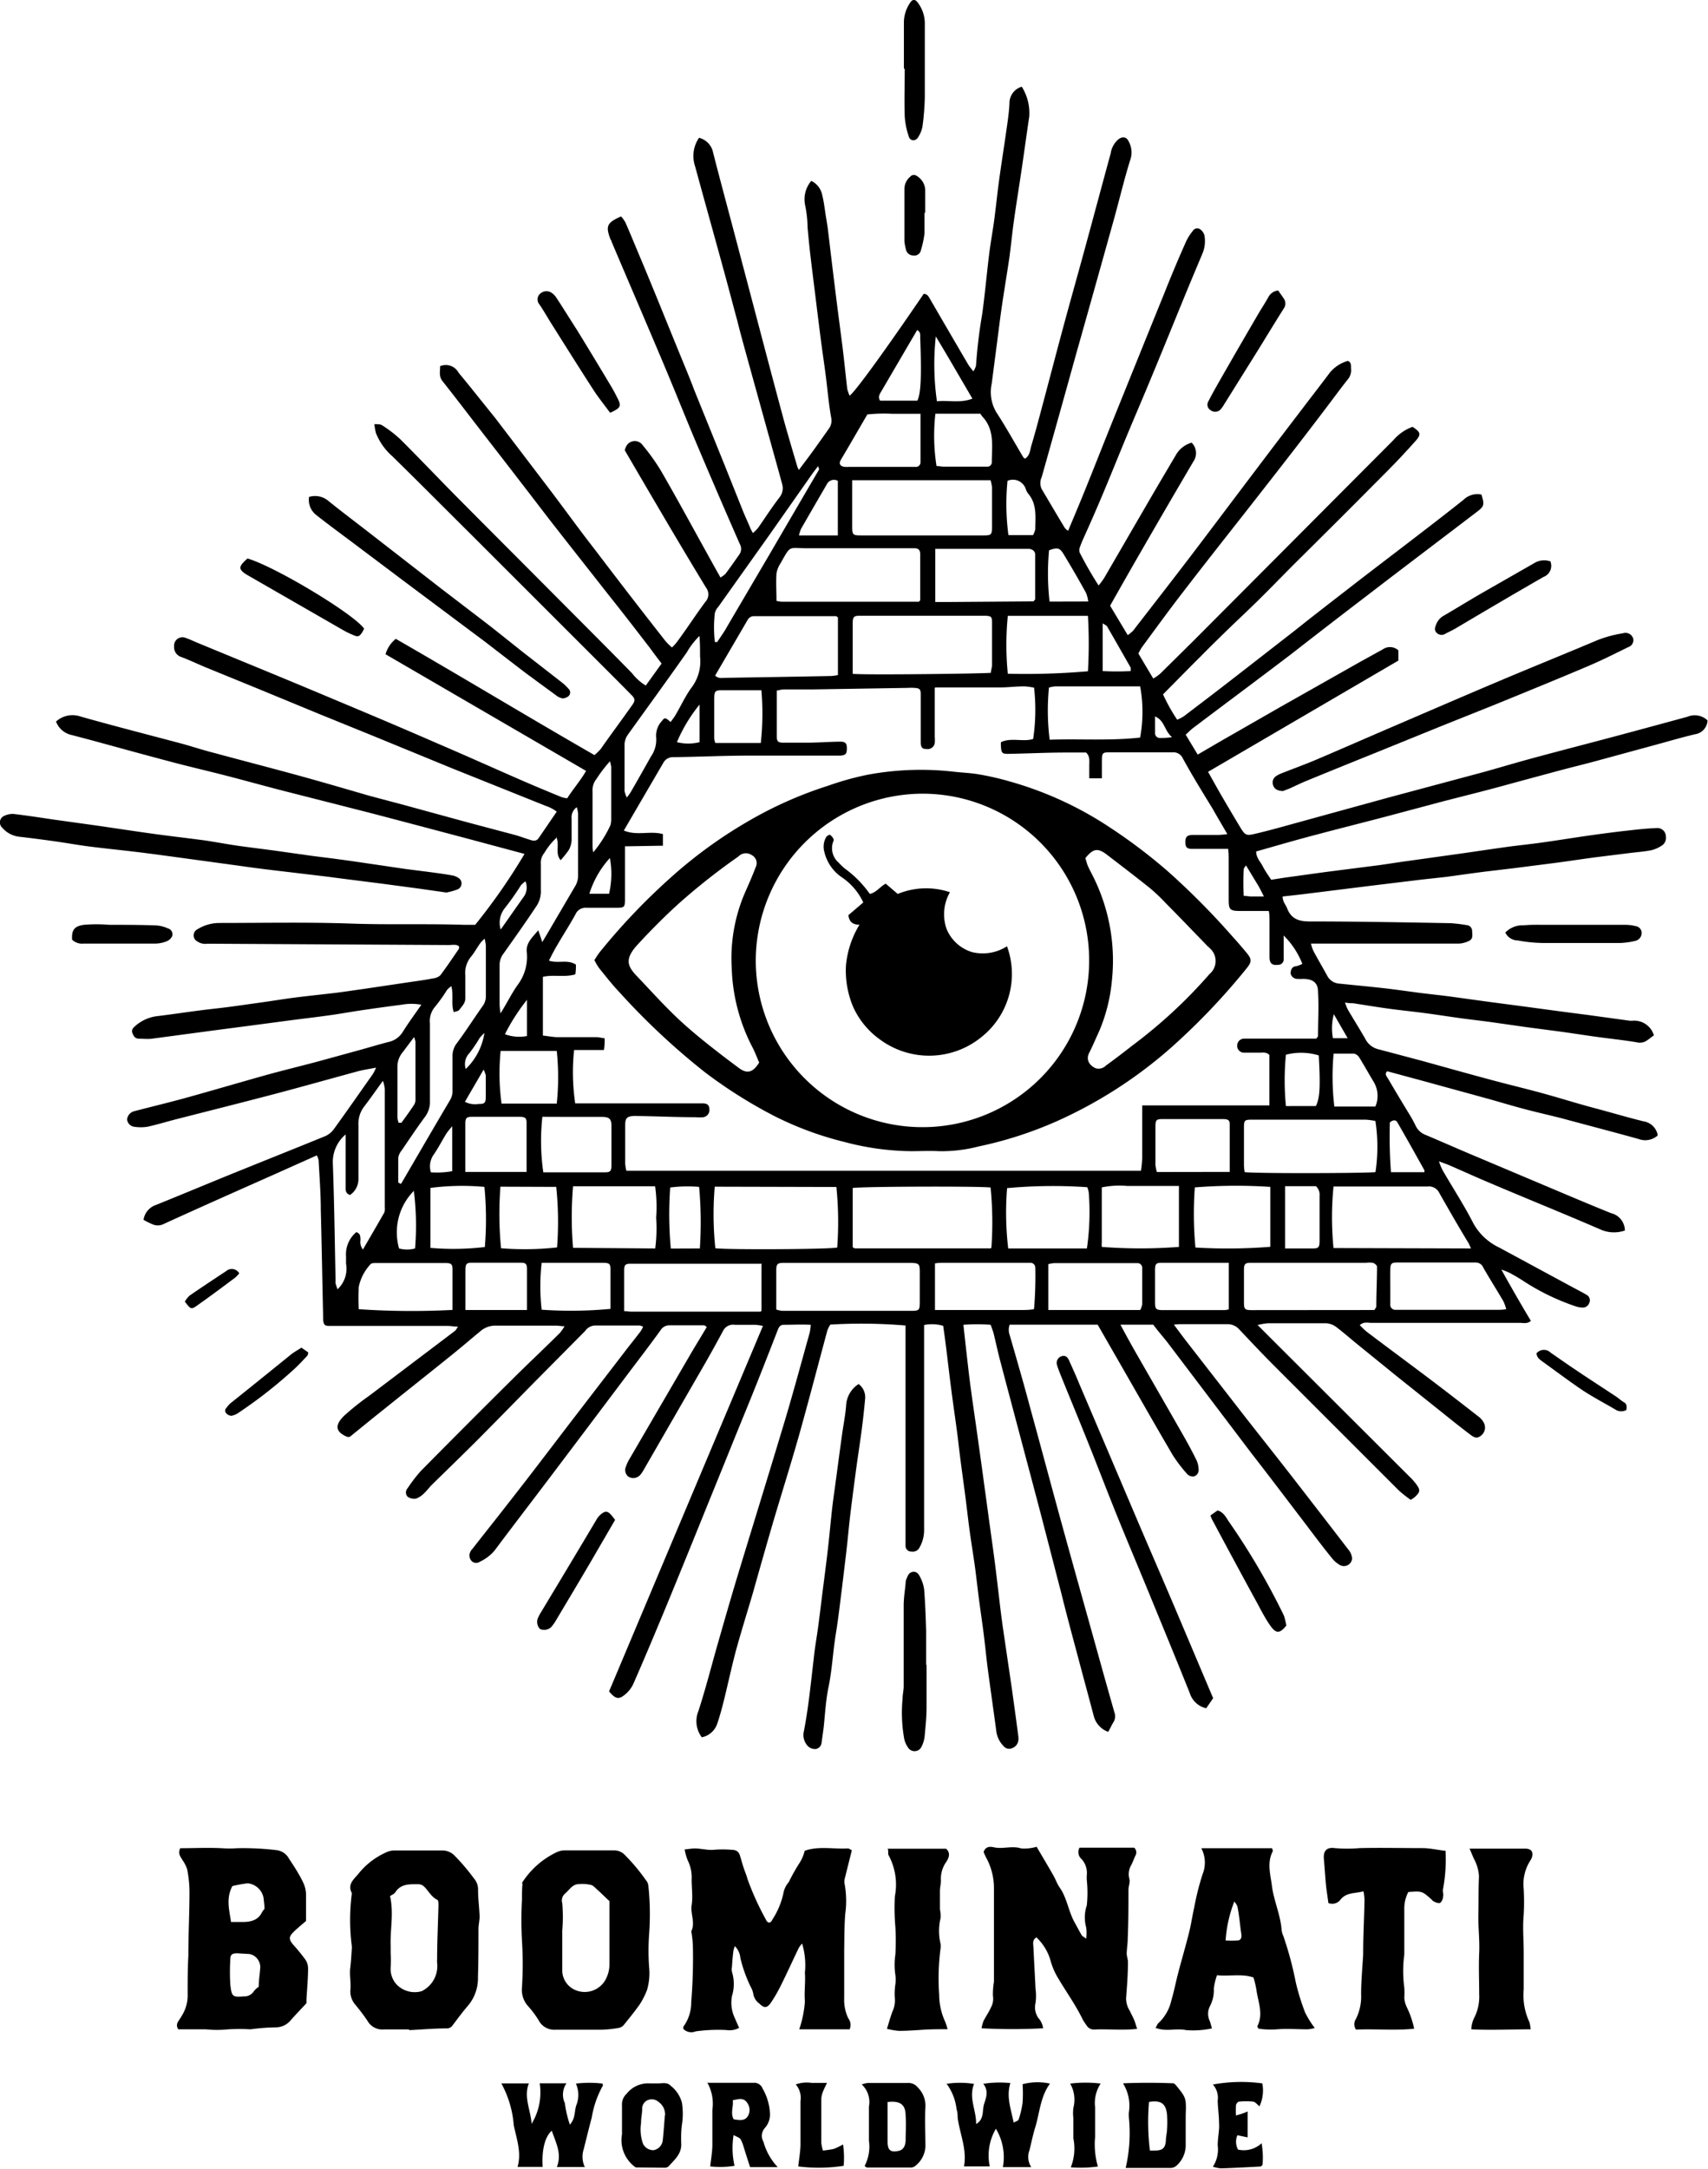 <?xml version="1.0" encoding="UTF-8" standalone="no"?>
<!-- Created with Inkscape (http://www.inkscape.org/) -->

<svg
   width="97.233mm"
   height="123.44mm"
   viewBox="0 0 97.233 123.44"
   version="1.1"
   id="svg5"
   inkscape:version="1.1.2 (b8e25be833, 2022-02-05)"
   sodipodi:docname="Boominati Worldwide.svg"
   xmlns:inkscape="http://www.inkscape.org/namespaces/inkscape"
   xmlns:sodipodi="http://sodipodi.sourceforge.net/DTD/sodipodi-0.dtd"
   xmlns="http://www.w3.org/2000/svg"
   xmlns:svg="http://www.w3.org/2000/svg">
  <sodipodi:namedview
     id="namedview7"
     pagecolor="#ffffff"
     bordercolor="#666666"
     borderopacity="1.0"
     inkscape:pageshadow="2"
     inkscape:pageopacity="0.0"
     inkscape:pagecheckerboard="0"
     inkscape:document-units="mm"
     showgrid="false"
     inkscape:zoom="0.64052329"
     inkscape:cx="66.351998"
     inkscape:cy="177.97948"
     inkscape:window-width="1920"
     inkscape:window-height="1017"
     inkscape:window-x="-8"
     inkscape:window-y="-8"
     inkscape:window-maximized="1"
     inkscape:current-layer="layer1" />
  <defs
     id="defs2">
    <style
       id="style824">.cls-1{fill:none;}.cls-2{clip-path:url(#clip-path);}.cls-3{clip-path:url(#clip-path-2);}.cls-4{fill:#fff;}</style>
    <clipPath
       id="clip-path">
      <rect
         class="cls-1"
         x="576.56"
         y="-992.79"
         width="236.87"
         height="155.69"
         id="rect826" />
    </clipPath>
    <clipPath
       id="clip-path-2">
      <rect
         class="cls-1"
         x="-1686.88"
         y="-4267.4"
         width="10008.24"
         height="5047.9"
         id="rect829" />
    </clipPath>
  </defs>
  <g
     inkscape:label="Layer 1"
     inkscape:groupmode="layer"
     id="layer1"
     transform="translate(-68.283,-109.184)">
    <g
       id="Layer_2"
       data-name="Layer 2"
       transform="matrix(0.584,0,0,0.584,40.38,94.391)"
       style="fill:#000000;fill-opacity:1">
      <path
         class="cls-4"
         d="m 162,97.15 c -0.74,-0.65 -0.68,-1.59 -1.63,-2 0,0.61 0,1.1 0,1.59 a 0.47,0.47 0 0 0 0.5,0.51 c 0.28,0 0.57,0 1.13,-0.07 z m 17.15,29.36 -1.35,-2.34 a 5.31,5.31 0 0 0 -0.09,2.34 z M 95,126 a 5.57,5.57 0 0 0 -0.46,0.48 13.7,13.7 0 0 1 -1,1.48 1.53,1.53 0 0 0 -0.36,1.55 A 6.15,6.15 0 0 0 95,126 Z m 76,-13.27 c -0.24,-0.47 -0.38,-0.77 -0.55,-1.06 l -1.21,-2 c -0.1,0.16 -0.22,0.26 -0.22,0.37 a 22.58,22.58 0 0 0 0,2.6 c 0.3,0 0.52,0.06 0.75,0.06 0.23,0 0.72,0 1.22,0 z m -74.45,3.24 c 0.84,-1.19 1.59,-2.27 2.35,-3.34 a 1.57,1.57 0 0 0 0.1,-1.41 3.1,3.1 0 0 0 -0.43,0.37 26.47,26.47 0 0 1 -1.57,2.23 2.26,2.26 0 0 0 -0.41,2.11 z m -3.45,16.74 a 2.15,2.15 0 0 0 1.31,0.21 c 0.62,0 0.71,-0.09 0.72,-0.68 0.01,-0.59 0,-1.41 0,-2.11 a 2.59,2.59 0 0 0 -0.21,-0.56 c -0.65,1.13 -1.22,2.09 -1.82,3.14 z m 6.05,-6.42 c 0,-1.18 0,-2.25 0,-3.52 a 19.13,19.13 0 0 0 -2.15,3.35 4,4 0 0 0 2.19,0.17 z m 8,-13.86 a 8.41,8.41 0 0 0 0.08,-3.48 9.29,9.29 0 0 0 -2,3.48 z m 6.62,-14.77 a 4.54,4.54 0 0 0 2.2,0 V 94 a 14.9,14.9 0 0 0 -2.2,3.65 z m -21.91,37.43 a 8.44,8.44 0 0 0 -0.56,0.7 c -0.44,0.71 -0.81,1.45 -1.29,2.13 a 2,2 0 0 0 -0.23,1.66 8.45,8.45 0 0 0 2.08,-0.11 z M 158,90.75 c 0,-0.22 0,-0.3 0,-0.35 -0.76,-1.33 -1.51,-2.65 -2.29,-4 -0.06,-0.12 -0.23,-0.18 -0.44,-0.32 v 4.65 a 24.85,24.85 0 0 0 2.73,0 z m -69.87,50.63 a 5.74,5.74 0 0 0 -1.45,5.62 3,3 0 0 0 1.56,0 27.21,27.21 0 0 0 -0.11,-5.53 z m 98.5,-1.82 c 0,-0.12 0,-0.16 0,-0.18 -0.87,-1.56 -1.74,-3.12 -2.63,-4.66 -0.15,-0.27 -0.43,-0.27 -0.74,0 a 46.92,46.92 0 0 0 0.11,4.85 c 1.15,0 2.2,0 3.23,0 z M 88.15,126.39 c -0.44,0.59 -0.75,1 -1.11,1.48 a 2.18,2.18 0 0 0 -0.52,1.46 c 0,1.64 0,3.27 0,4.91 a 2.23,2.23 0 0 0 0.12,0.51 c 0.15,0 0.25,0 0.27,0 0.43,-0.59 0.86,-1.18 1.26,-1.79 a 1.1,1.1 0 0 0 0.11,-0.58 c 0,-1.83 0,-3.67 0,-5.51 a 2.46,2.46 0 0 0 -0.13,-0.45 z m 17.46,-18 a 11.82,11.82 0 0 0 1.67,-2.63 2,2 0 0 0 0.08,-0.59 v -5.11 a 4.35,4.35 0 0 0 -0.12,-0.54 13.46,13.46 0 0 0 -1.33,1.74 1.72,1.72 0 0 0 -0.37,1.2 c 0,1.74 0,3.48 0,5.22 0,0.22 0,0.44 0.07,0.71 z M 139,58.12 a 25.53,25.53 0 0 0 0.11,6.32 c 1.09,-0.13 2.25,0.21 3.46,-0.26 -1.18,-2 -2.32,-4 -3.57,-6.06 z m -9.55,14.07 a 0.78,0.78 0 0 0 -1.09,0.37 q -1.26,2.16 -2.5,4.32 a 4,4 0 0 0 -0.2,0.63 h 1.88 1.91 v -5.3 z m 16.54,0 a 23,23 0 0 0 0.09,5.29 h 2.4 a 2.28,2.28 0 0 0 0.22,-0.57 c 0,-1.19 0.18,-2.4 -0.66,-3.43 a 1.67,1.67 0 0 1 -0.25,-0.43 1.32,1.32 0 0 0 -1.8,-0.86 z m 7.87,11.76 a 3.67,3.67 0 0 0 -0.21,-0.83 q -1.06,-1.92 -2.2,-3.8 c -0.38,-0.62 -0.61,-0.65 -1.41,-0.36 a 24.29,24.29 0 0 0 0.05,5 z m -16.68,-26.45 -3.51,6 c -0.15,0.26 -0.33,0.52 -0.1,0.88 h 3.63 c 0.35,-0.7 0.42,-2.35 0.28,-6.16 0,-0.26 0.05,-0.55 -0.3,-0.72 z m 39.19,70.7 a 5.84,5.84 0 0 0 -3.24,-0.08 25.8,25.8 0 0 0 0,5 5.1,5.1 0 0 0 0.57,0 c 0.79,0 1.59,0 2.35,0 0.39,-0.78 0.45,-1.86 0.28,-4.94 z M 116,147 a 38.77,38.77 0 0 0 -0.07,-6 13.29,13.29 0 0 0 -2.82,0.06 36.07,36.07 0 0 0 0.06,5.95 z m 61.78,-19 a 24.49,24.49 0 0 0 0.07,5.17 c 1.34,0 2.69,0 4,0 a 2.65,2.65 0 0 0 -0.15,-2.38 c -0.48,-0.79 -0.93,-1.61 -1.42,-2.4 a 0.83,0.83 0 0 0 -0.52,-0.38 c -0.65,0 -1.31,0 -2,0 z m -4.7,19 c 0.92,0 1.78,0 2.64,0 0.59,0 0.68,-0.1 0.69,-0.72 0,-1.47 0,-2.94 0,-4.41 a 1.11,1.11 0 0 0 -0.36,-0.94 c -1,0 -1.94,0 -3,0 V 147 Z M 117.47,87.9 h 0.22 c 0.34,-0.52 0.7,-1 1,-1.56 l 4,-6.81 q 2.46,-4.22 4.93,-8.44 c 0,0 0,-0.15 -0.11,-0.32 -0.24,0.33 -0.44,0.58 -0.63,0.85 l -4,5.7 q -2.55,3.59 -5.09,7.16 a 1.41,1.41 0 0 0 -0.33,0.61 12.22,12.22 0 0 0 0,2.77 z m 4.53,4.7 h -3.86 c -0.64,0 -0.73,0.1 -0.74,0.78 0,1.31 0,2.61 0,3.92 a 1.67,1.67 0 0 0 0.11,0.44 h 4.43 A 26.17,26.17 0 0 0 122,92.6 Z M 99.15,153 c 0,-1.4 0,-2.69 0,-4 0,-0.47 -0.12,-0.61 -0.58,-0.61 q -2.4,0 -4.8,0 c -0.51,0 -0.61,0.12 -0.62,0.69 0,0.83 0,1.66 0,2.49 V 153 Z m 44.21,-87.35 h -2.25 -2.15 a 19.13,19.13 0 0 0 0.11,5.1 c 0.24,0 0.5,0.06 0.76,0.06 0.93,0 1.87,0 2.8,0 H 144 a 0.43,0.43 0 0 0 0.46,-0.43 c 0,-1.55 0.3,-3.16 -0.92,-4.45 -0.06,-0.07 -0.11,-0.16 -0.22,-0.31 z m -46.78,62.1 a 21.82,21.82 0 0 0 0.09,5.13 h 5.38 a 24.38,24.38 0 0 0 0,-5.13 z m 4,20.65 a 20.27,20.27 0 0 0 0,4.57 41.12,41.12 0 0 0 6.71,-0.08 c 0,-1.28 0,-2.57 0,-3.87 0,-0.51 -0.12,-0.61 -0.68,-0.62 -1,0 -2.07,0 -3.11,0 z m -1.47,-8.86 v -4.2 c 0,-0.2 0,-0.41 0,-0.6 0,-0.45 -0.15,-0.56 -0.65,-0.57 H 93.8 c -0.54,0 -0.65,0.11 -0.66,0.65 0,1.3 0,2.6 0,3.9 0,0.26 0,0.51 0,0.82 z m -9.42,7.4 A 26,26 0 0 0 95.04,146.86 32.87,32.87 0 0 0 95,141 a 24,24 0 0 0 -5.26,0.1 v 5.83 z m 77.87,1.46 c -2.27,0 -4.44,0 -6.61,0 -0.46,0 -0.57,0.13 -0.58,0.62 q 0,1.6 0,3.21 c 0,0.7 0.09,0.78 0.84,0.78 2,0 3.95,0 5.92,0 a 2.91,2.91 0 0 0 0.43,-0.07 z m -71,-7.42 a 34.9,34.9 0 0 0 0.06,6 28.93,28.93 0 0 0 5.46,-0.08 A 32.79,32.79 0 0 0 102,141 Z m 40.9,-75.32 c -1,0 -1.82,0 -2.65,0 a 15.78,15.78 0 0 0 -2.48,0.06 c -0.88,1.5 -1.74,3 -2.59,4.43 -0.22,0.37 -0.06,0.63 0.38,0.68 a 2.71,2.71 0 0 0 0.4,0 H 137 a 0.45,0.45 0 0 0 0.51,-0.48 c 0,-1.53 0,-3.06 0,-4.71 z M 116,87.27 a 7.44,7.44 0 0 0 -1.28,1.65 c -1.89,2.69 -3.83,5.35 -5.73,8 a 1.77,1.77 0 0 0 -0.33,0.91 c 0,1.53 0,3.07 0,4.6 a 2.6,2.6 0 0 0 0.22,0.62 5,5 0 0 0 0.35,-0.47 c 0.68,-1.17 1.35,-2.36 2,-3.52 a 2.85,2.85 0 0 0 0.51,-1.89 2.06,2.06 0 0 1 0.54,-1.55 c 0.29,-0.39 0.36,-0.38 0.87,0.08 0.15,-0.22 0.32,-0.42 0.45,-0.64 0.56,-0.94 1,-1.94 1.67,-2.83 a 4.22,4.22 0 0 0 0.75,-2.91 c 0,-0.65 0,-1.31 -0.06,-2.09 z m -15.35,46.9 a 21.46,21.46 0 0 0 0.09,5.41 h 6 c 0.53,0 0.64,-0.12 0.64,-0.67 0,-1.3 0,-2.6 0,-3.91 0,-0.61 -0.22,-0.81 -0.87,-0.82 -1,0 -2,0 -3,0 z m 67,5.37 c 0,-1.61 0,-3.13 0,-4.66 0,-0.39 -0.17,-0.49 -0.71,-0.49 -1.94,0 -3.87,0 -5.8,0 -0.65,0 -0.73,0.08 -0.73,0.77 0,1.24 0,2.47 0,3.7 a 3.84,3.84 0 0 0 0.14,0.69 z M 91.89,153 c 0,-1.35 0,-2.65 0,-3.94 0,-0.53 -0.12,-0.63 -0.67,-0.64 -2.27,0 -4.54,0 -6.8,0 -0.19,0 -0.46,0 -0.55,0.15 a 4.56,4.56 0 0 0 -1.12,2.18 19.66,19.66 0 0 0 0,2.17 76.36,76.36 0 0 0 9.16,0.07 z M 102,107 a 6.49,6.49 0 0 0 -1.15,1.44 1.51,1.51 0 0 0 -0.35,1.11 c 0,0.83 0,1.67 0,2.5 a 2.6,2.6 0 0 1 -0.5,1.69 c -1,1.51 -2.06,3 -3.13,4.51 a 1.83,1.83 0 0 0 -0.39,1.19 c 0,1.27 0,2.54 0,3.81 a 8.1,8.1 0 0 0 0.09,0.84 c 0.63,-1 1.11,-2 1.69,-2.8 a 4.55,4.55 0 0 0 0.87,-3.19 c -0.09,-0.88 0.53,-1.4 1.12,-2.11 0.16,0.46 0.26,0.76 0.39,1.16 0.32,-0.55 0.6,-1 0.89,-1.51 l 2.27,-3.87 a 2,2 0 0 0 0.33,-1.13 c 0,-2 0,-4 0,-6 A 2.54,2.54 0 0 0 104,104 a 1.19,1.19 0 0 0 -0.5,1.11 c 0,0.7 0,1.41 0,2.11 a 2.22,2.22 0 0 1 -0.27,0.94 8.86,8.86 0 0 1 -0.8,1 c -0.58,-0.68 -0.06,-1.48 -0.44,-2.29 z m 56.93,46 a 1.86,1.86 0 0 0 0.19,-0.56 c 0,-1.17 0,-2.33 0,-3.5 a 0.46,0.46 0 0 0 -0.49,-0.51 h -8.1 a 3.45,3.45 0 0 0 -0.56,0.1 V 153 Z m 12.68,-12 a 50.83,50.83 0 0 0 -7.36,0.05 35.18,35.18 0 0 0 0.06,5.86 53,53 0 0 0 7.3,-0.07 z M 153.85,85.35 c -2.68,0 -5.27,0 -7.83,0 a 28.62,28.62 0 0 0 0,5.64 71,71 0 0 0 7.81,-0.24 46.34,46.34 0 0 0 0,-5.4 z M 138.92,153 h 8.31 c 0.4,0 0.8,0 1.2,-0.06 a 0.18,0.18 0 0 0 0.09,0 l 0.06,-0.08 a 38.12,38.12 0 0 0 0.12,-4 0.47,0.47 0 0 0 -0.44,-0.46 c -0.2,0 -0.4,0 -0.6,0 h -7.93 c -0.25,0 -0.51,0 -0.81,0.06 z m 23.82,-12.09 h -2.55 c -0.84,0 -1.67,0 -2.51,0 a 8.49,8.49 0 0 0 -2.5,0.14 v 5.33 a 3.57,3.57 0 0 0 0,0.47 49.68,49.68 0 0 0 7.52,0 v -5.94 z m 31.86,12 a 4.07,4.07 0 0 0 -0.28,-0.78 c -0.64,-1.09 -1.32,-2.16 -1.95,-3.26 a 0.79,0.79 0 0 0 -0.77,-0.5 c -2.54,0 -5.08,0 -7.63,0 -0.57,0 -0.66,0.12 -0.67,0.74 -0.01,0.62 0,1.2 0,1.81 0,0.61 0,1 0,1.5 a 0.5,0.5 0 0 0 0.56,0.56 h 9.93 c 0.23,0 0.45,0 0.81,-0.06 z M 158.94,92.22 c -0.15,0 -0.31,0 -0.47,0 h -7.81 a 3.06,3.06 0 0 0 -0.63,0.12 22.81,22.81 0 0 0 0.07,5.08 c 2.94,-0.1 5.9,0.12 8.82,-0.21 a 14,14 0 0 0 0,-5 z M 153.73,147 a 24.61,24.61 0 0 0 0.18,-5.45 2.23,2.23 0 0 0 -0.15,-0.52 49,49 0 0 0 -7.81,0.09 29.55,29.55 0 0 0 0.11,5.88 z m -42.08,0 a 15.1,15.1 0 0 0 0.09,-3 14.42,14.42 0 0 0 -0.1,-3.06 c -2.73,0 -5.39,0 -8,0 a 35.55,35.55 0 0 0 0,6 z M 91.78,121.43 a 2.85,2.85 0 0 0 -0.42,0.37 15.74,15.74 0 0 1 -1.15,1.62 2.13,2.13 0 0 0 -0.52,1.66 c 0,2.5 0,5 0,7.52 a 2.43,2.43 0 0 1 -0.48,1.57 c -0.79,1.07 -1.53,2.18 -2.28,3.28 a 1.49,1.49 0 0 0 -0.33,0.71 c 0,0.79 0,1.59 0,2.38 0,0.05 0.13,0.1 0.2,0.15 0.07,0.05 0.14,-0.09 0.17,-0.15 1.56,-2.67 3.11,-5.35 4.68,-8 a 1.69,1.69 0 0 0 0.24,-0.94 c 0,-1.11 0,-2.21 0,-3.31 A 2,2 0 0 1 92.31,127 c 0.87,-1.17 1.66,-2.41 2.5,-3.6 a 1.58,1.58 0 0 0 0.33,-1 c 0,-1.64 0,-3.27 0,-4.91 a 4.46,4.46 0 0 0 -0.12,-0.68 3.14,3.14 0 0 0 -0.42,0.43 c -0.31,0.43 -0.56,0.91 -0.9,1.32 a 2.48,2.48 0 0 0 -0.56,1.85 c 0,0.73 0,1.47 0,2.21 0,0.49 -0.34,0.78 -0.58,1.12 -0.09,0.13 -0.32,0.15 -0.55,0.23 -0.27,-0.82 0,-1.64 -0.23,-2.5 z M 138.92,84 h 1.19 l 8.32,-0.06 a 0.18,0.18 0 0 0 0.09,0 l 0.17,-0.2 c 0,-1.37 0,-2.87 0,-4.36 0,-0.33 -0.26,-0.53 -0.61,-0.56 -0.16,0 -0.33,0 -0.5,0 h -8 c -0.2,0 -0.39,0 -0.63,0 V 84 Z m -53.84,46.7 c -0.65,0.89 -1.19,1.67 -1.77,2.43 a 2.72,2.72 0 0 0 -0.59,1.85 c 0,1.74 0,3.48 0,5.22 a 1.87,1.87 0 0 1 -0.82,1.59 c -0.47,-0.16 -0.43,-0.51 -0.43,-0.84 0,-1.31 0,-2.61 0,-3.92 v -1.14 a 3.52,3.52 0 0 0 -1.25,2.69 c 0.14,3.84 0.19,7.68 0.27,11.53 a 1.5,1.5 0 0 0 0,0.3 c 0.06,0.2 0.13,0.4 0.19,0.57 a 2.74,2.74 0 0 0 0.83,-2.51 c 0,-0.23 0,-0.47 0,-0.7 a 2.82,2.82 0 0 1 1,-2.36 c 0.43,0.14 0.39,0.46 0.41,0.76 a 1.14,1.14 0 0 0 0.24,0.93 c 0.73,-1.26 1.41,-2.42 2.08,-3.6 a 1.12,1.12 0 0 0 0.05,-0.49 q 0,-5.78 0,-11.54 a 3.91,3.91 0 0 0 -0.17,-0.77 z m 96.68,22.3 c 0.09,-0.17 0.18,-0.25 0.18,-0.34 0,-1.3 0.07,-2.59 0.07,-3.89 0,-0.13 -0.24,-0.32 -0.4,-0.37 a 2.63,2.63 0 0 0 -0.69,0 H 170.2 c -0.17,0 -0.34,0 -0.51,0 -0.54,0 -0.64,0.12 -0.65,0.65 q 0,1.6 0,3.21 c 0,0.66 0.09,0.75 0.75,0.75 z M 129.43,85.49 c -0.08,-0.07 -0.11,-0.11 -0.13,-0.11 h -8 a 0.7,0.7 0 0 0 -0.65,0.38 l -3.16,5.41 c 0.33,0.32 0.68,0.22 1,0.22 3.44,-0.06 6.88,-0.11 10.31,-0.18 a 4.57,4.57 0 0 0 0.66,-0.09 v -5.63 z m -7.4,63 c -0.32,0 -0.51,0 -0.71,0 h -11.71 c -0.14,0 -0.27,0 -0.4,0 -0.47,0 -0.58,0.13 -0.59,0.62 0,1 0,2 0,3 0,0.32 0,0.65 0,1 0.31,0 0.5,0.05 0.7,0.05 h 12.51 c 0,0 0.06,0 0.09,0 l 0.09,-0.09 v -4.44 z m 1.42,4.46 a 2.71,2.71 0 0 0 0.57,0.13 c 0.44,0 0.87,0 1.31,0 h 11.11 c 1,0 1,0 1,-1.07 0,-0.87 0,-1.73 0,-2.6 0,-0.87 0,-1 -0.95,-1 h -11.57 c -0.27,0 -0.54,0 -0.81,0 -0.54,0 -0.65,0.13 -0.66,0.65 0,1.27 0,2.54 0,3.85 z m 58.41,-18.37 a 6.66,6.66 0 0 0 -0.94,-0.13 c -3.71,0 -7.42,0 -11.13,0 -0.68,0 -0.75,0.07 -0.75,0.74 0,1.24 0,2.48 0,3.71 a 4.6,4.6 0 0 0 0.07,0.66 c 1.19,0.15 12,0.11 12.75,0 a 16.62,16.62 0 0 0 0,-4.93 z m 9.31,12.42 c -0.12,-0.26 -0.16,-0.38 -0.22,-0.49 -1,-1.64 -1.93,-3.27 -2.87,-4.92 a 1.12,1.12 0 0 0 -1.13,-0.63 c -2.87,0 -5.75,0 -8.62,0 -0.19,0 -0.39,0 -0.56,0 a 30.34,30.34 0 0 0 0,6 z M 123.45,83.89 a 3.76,3.76 0 0 0 0.5,0.08 h 13.32 a 0.12,0.12 0 0 0 0.08,0 1,1 0 0 0 0.13,-0.14 v -4.51 c 0,-0.36 -0.16,-0.56 -0.54,-0.56 h -0.7 c -3.27,0 -6.55,0 -9.82,0 -1.79,0 -1.53,-0.36 -2.55,1.46 a 2.56,2.56 0 0 0 -0.4,1 c -0.06,0.86 0,1.73 0,2.68 z m -6,57.09 a 32.18,32.18 0 0 0 0.06,6 c 1.42,0.16 11.19,0.1 11.88,-0.07 a 34,34 0 0 0 -0.08,-5.9 z m 13.4,-68.85 c 0,1.59 0,3.06 0,4.52 0,0.79 0.06,0.86 0.86,0.86 h 11.94 c 0.75,0 0.82,-0.07 0.83,-0.78 0,-1.31 0,-2.61 0,-3.92 a 4.85,4.85 0 0 0 -0.14,-0.68 z m 0,18.86 c 0.62,0.14 12.52,0 13.52,-0.09 0,-0.23 0.1,-0.48 0.11,-0.73 0,-0.84 0,-1.67 0,-2.51 0,-0.57 0,-1.14 0,-1.7 0,-0.56 -0.13,-0.58 -0.6,-0.62 -0.17,0 -0.33,0 -0.5,0 H 132 c -0.14,0 -0.27,0 -0.4,0 -0.6,0 -0.69,0.11 -0.7,0.72 0,1.13 0,2.27 0,3.41 V 91 Z m 0.05,50.07 v 5.83 c 0.11,0.05 0.17,0.1 0.23,0.1 h 12.33 c 0.27,0 0.53,0 0.8,0 a 0.18,0.18 0 0 0 0.09,0 l 0.07,-0.07 a 34.37,34.37 0 0 0 -0.08,-5.86 c -1.18,-0.14 -12.67,-0.1 -13.44,0.05 z m 8,-48.64 c 0,0.38 0,0.71 0,1 v 3.72 a 4,4 0 0 1 0,0.6 0.7,0.7 0 0 1 -0.79,0.59 c -0.42,0 -0.57,-0.15 -0.58,-0.64 0,-1.27 0,-2.54 0,-3.81 0,-0.3 0,-0.61 0,-0.91 0,-0.48 -0.13,-0.57 -0.6,-0.6 a 5.45,5.45 0 0 0 -0.7,0 l -9.32,0.15 c -0.91,0 -1.81,0 -2.71,0 -0.22,0 -0.44,0.07 -0.7,0.11 0,1.53 0,3 0,4.47 0,0.48 0.13,0.6 0.6,0.61 0.77,0 1.54,0 2.3,0 1.1,0 2.2,-0.09 3.3,-0.1 0.51,0 0.64,0.18 0.63,0.69 -0.01,0.51 -0.12,0.63 -0.64,0.67 h -0.51 c -2.77,0 -5.55,0 -8.33,0 -2.47,0 -4.94,0.12 -7.41,0.15 a 1.06,1.06 0 0 0 -1,0.55 l -3.85,6.6 c 1.27,0.54 2.57,0 3.81,0.35 v 1.13 l -3.7,0.06 c 0,0.42 0,0.75 0,1.07 0,1.31 0,2.61 0,3.92 0,1 0,1 -1,1 -1,0 -1.81,0 -2.71,0 a 1.08,1.08 0 0 0 -1.12,0.65 c -0.55,1 -1.16,1.94 -1.73,2.92 -0.3,0.5 -0.56,1 -0.85,1.58 0.89,0.31 1.81,-0.15 2.63,0.39 0,0.31 0,0.61 -0.06,0.95 -1.06,0.31 -2.15,0 -3.16,0.24 v 5.72 c 0.5,0.06 1,0.15 1.41,0.16 1.27,0 2.54,0 3.81,0 0.25,0 0.5,0.07 0.8,0.11 0,0.4 0,0.72 -0.07,1.14 h -2.91 a 20.81,20.81 0 0 0 0.11,5.2 h 11.72 c 0.23,0 0.47,0 0.7,0 0.47,0 0.64,0.18 0.66,0.56 a 0.71,0.71 0 0 1 -0.6,0.79 3.36,3.36 0 0 1 -0.71,0 c -2,0 -3.93,-0.1 -5.9,-0.12 -0.79,0 -1,0.16 -1,0.91 0,1.24 0,2.48 0,3.72 a 4.21,4.21 0 0 0 0.12,0.71 H 159 a 10.37,10.37 0 0 0 0.12,-1.2 c 0,-1.37 0,-2.74 0,-4.11 0,-0.33 0,-0.65 0,-1.06 0.43,0 0.79,0 1.15,0 h 10.33 c 0.3,0 0.59,0 0.92,0 v -4.91 c -0.31,-0.33 -0.67,-0.22 -1,-0.23 -0.5,0 -1,0 -1.51,0 a 0.66,0.66 0 0 1 -0.63,-0.66 0.68,0.68 0 0 1 0.67,-0.71 c 0.24,0 0.47,0 0.7,0 h 5.43 c 0.32,0 0.65,0 0.91,0 0.1,-0.14 0.17,-0.19 0.17,-0.25 0,-1.43 0.09,-2.87 0,-4.31 0,-0.9 -0.52,-1.25 -1.43,-1.26 a 6,6 0 0 1 -0.6,0 c -0.37,0 -0.68,-0.34 -0.64,-0.64 0.04,-0.3 0.15,-0.57 0.55,-0.6 a 2.06,2.06 0 0 0 0.59,-0.23 8,8 0 0 0 -1.82,-2.76 v 2.26 a 0.53,0.53 0 0 1 -0.53,0.6 c -0.6,0.07 -0.85,-0.13 -0.85,-0.78 0,-1.2 0,-2.41 0,-3.61 0,-0.26 0,-0.52 -0.07,-0.86 h -2.74 c -1.05,0 -1.17,-0.11 -1.17,-1.13 0,-1.31 0,-2.61 0,-3.92 0,-0.29 0,-0.58 -0.05,-1 h -1 c -0.83,0 -1.67,0 -2.51,0 -0.52,0 -0.66,-0.17 -0.66,-0.66 0,-0.49 0.14,-0.69 0.72,-0.7 0.84,0 1.67,0 2.51,0 a 8.31,8.31 0 0 0 0.86,-0.08 c -0.52,-0.9 -1,-1.7 -1.45,-2.5 -1,-1.63 -2,-3.25 -2.9,-4.9 a 1,1 0 0 0 -1,-0.57 h -6 c -0.84,0 -0.87,0 -0.88,0.94 q 0,0.78 0,1.59 h -1.23 c 0,-0.47 0,-0.87 0,-1.26 0,-0.39 0.09,-0.88 -0.31,-1.25 -0.64,0 -1.31,0 -2,0 -1.87,0 -3.74,0.1 -5.61,0.13 -0.58,0 -0.65,-0.1 -0.69,-0.72 a 2.48,2.48 0 0 1 0,-0.42 c 1,-0.48 2.13,0 3.14,-0.31 a 19.23,19.23 0 0 0 0.09,-5 6.72,6.72 0 0 0 -0.93,-0.13 c -0.8,0 -1.6,0.1 -2.4,0.11 -1.77,0 -3.54,0 -5.32,0 -0.32,0 -0.65,0 -1,0 z M 209.36,136 a 1.83,1.83 0 0 1 -1.83,0.34 c -2.47,-0.69 -4.95,-1.33 -7.42,-2 -1.16,-0.3 -2.33,-0.56 -3.48,-0.86 -1.15,-0.3 -2.37,-0.66 -3.55,-1 l -4.89,-1.34 c -1.73,-0.48 -3.46,-0.94 -5.19,-1.41 -0.28,0.27 -0.05,0.5 0.08,0.71 0.65,1.12 1.32,2.23 2,3.35 a 12.18,12.18 0 0 1 0.68,1.22 1.77,1.77 0 0 0 1,0.93 c 1.66,0.7 3.3,1.43 5,2.14 l 5.14,2.17 c 2.64,1.11 5.27,2.24 7.92,3.31 a 1.75,1.75 0 0 1 1.35,1.69 3.22,3.22 0 0 1 -2.36,-0.09 c -3.57,-1.55 -7.18,-3 -10.77,-4.53 -1.29,-0.54 -2.56,-1.12 -3.85,-1.68 -0.31,-0.14 -0.64,-0.25 -1.14,-0.44 a 5.68,5.68 0 0 0 0.36,0.88 c 1,1.73 2.1,3.41 3,5.18 a 5.6,5.6 0 0 0 2.49,2.33 l 7.29,3.94 c 0.41,0.22 0.83,0.43 1.23,0.67 a 0.6,0.6 0 0 1 0.29,0.77 0.67,0.67 0 0 1 -0.69,0.48 2.28,2.28 0 0 1 -0.68,-0.13 22.38,22.38 0 0 1 -5.11,-2.49 c -0.41,-0.27 -0.85,-0.52 -1.29,-0.76 a 7.1,7.1 0 0 0 -0.81,-0.32 c 1,1.8 1.91,3.38 2.88,5 -0.37,0.31 -0.75,0.19 -1.1,0.19 h -14.45 c -0.36,0 -0.74,-0.13 -1.13,0.22 a 6.91,6.91 0 0 0 0.68,0.65 c 2.18,1.65 4.38,3.27 6.56,4.92 q 2.22,1.69 4.43,3.42 a 1.74,1.74 0 0 1 0.47,0.63 1,1 0 0 1 -0.32,1.15 c -0.34,0.26 -0.55,0.27 -1,-0.06 -0.93,-0.7 -1.84,-1.43 -2.75,-2.16 l -4.53,-3.62 -3.87,-3.14 c -0.67,-0.55 -1.32,-1.12 -2,-1.63 a 1.79,1.79 0 0 0 -1,-0.34 c -1.88,0 -3.75,0 -5.63,0 a 7,7 0 0 0 -1,0.17 l 2,2 12.79,12.76 a 5.9,5.9 0 0 1 0.67,0.75 c 0.43,0.58 0.39,0.77 -0.15,1.27 a 2.88,2.88 0 0 1 -0.39,0.26 13.4,13.4 0 0 1 -1.16,-0.92 q -6,-6 -12,-12 c -1.2,-1.2 -2.37,-2.44 -3.54,-3.68 a 1.52,1.52 0 0 0 -1.23,-0.52 c -1.47,0 -3,0 -4.42,0 -0.2,0 -0.39,0 -0.73,0.05 0.5,0.66 0.92,1.24 1.36,1.8 l 5.58,7.18 c 1.52,1.94 3.06,3.88 4.57,5.82 q 2.76,3.56 5.5,7.12 a 1.5,1.5 0 0 1 0.36,0.88 0.8,0.8 0 0 1 -1.21,0.61 2.65,2.65 0 0 1 -0.74,-0.64 c -1,-1.23 -1.92,-2.47 -2.87,-3.72 -1.66,-2.17 -3.3,-4.35 -5,-6.53 l -8.09,-10.68 c -0.47,-0.61 -1,-1.2 -1.47,-1.84 H 157 c 0.53,1 1,1.85 1.49,2.71 1.57,2.74 3.16,5.49 4.72,8.23 0.43,0.76 0.84,1.52 1.22,2.3 a 2.3,2.3 0 0 1 0.19,0.87 0.64,0.64 0 0 1 -0.48,0.68 0.77,0.77 0 0 1 -0.61,-0.21 13.84,13.84 0 0 1 -1.45,-1.9 c -1.62,-2.76 -3.2,-5.54 -4.79,-8.31 l -2.51,-4.37 h -8.58 a 1.49,1.49 0 0 0 0,1 c 0.68,2.36 1.37,4.72 2,7.1 1.06,3.84 2.08,7.69 3.14,11.53 1.19,4.33 2.41,8.64 3.62,13 q 0.72,2.59 1.46,5.18 a 1.06,1.06 0 0 1 -0.07,0.87 c -0.19,0.31 -0.34,0.64 -0.54,1 a 2.22,2.22 0 0 1 -1.4,-1.5 c -0.56,-2.12 -1.14,-4.24 -1.7,-6.36 -0.5,-1.86 -1,-3.73 -1.46,-5.59 -0.67,-2.58 -1.33,-5.15 -2,-7.72 -0.55,-2.09 -1.1,-4.17 -1.66,-6.26 -0.75,-2.85 -1.52,-5.71 -2.27,-8.57 -0.25,-0.93 -0.45,-1.87 -0.68,-2.81 -0.07,-0.28 -0.19,-0.56 -0.29,-0.86 a 16.89,16.89 0 0 0 -2.66,0 c 0.15,1.36 0.29,2.64 0.44,3.92 0.11,1 0.23,1.91 0.36,2.87 0.13,0.96 0.3,2.1 0.45,3.16 l 0.51,3.65 c 0.14,1 0.27,2 0.41,3 0.14,1 0.27,2 0.41,3 0.19,1.39 0.39,2.77 0.56,4.15 0.17,1.38 0.3,2.52 0.45,3.77 0.07,0.59 0.15,1.19 0.23,1.78 0.31,2.14 0.63,4.27 0.94,6.41 0.2,1.45 0.4,2.9 0.59,4.35 a 1.68,1.68 0 0 1 0,0.5 0.93,0.93 0 0 1 -0.63,0.71 0.7,0.7 0 0 1 -0.81,-0.22 2.51,2.51 0 0 1 -0.71,-1.51 c -0.26,-1.94 -0.54,-3.89 -0.8,-5.83 -0.16,-1.19 -0.27,-2.38 -0.42,-3.57 -0.15,-1.19 -0.32,-2.3 -0.47,-3.46 -0.13,-1 -0.24,-2 -0.37,-3 -0.16,-1.15 -0.35,-2.3 -0.51,-3.45 -0.16,-1.15 -0.3,-2.44 -0.46,-3.66 -0.16,-1.22 -0.36,-2.64 -0.53,-4 -0.1,-0.79 -0.18,-1.58 -0.29,-2.37 -0.18,-1.32 -0.37,-2.63 -0.54,-3.95 -0.17,-1.32 -0.3,-2.45 -0.45,-3.67 -0.1,-0.82 -0.21,-1.64 -0.33,-2.48 a 3.88,3.88 0 0 0 -1.86,-0.08 v 1.23 c 0,6.22 0,12.44 0,18.67 a 3.44,3.44 0 0 1 -0.46,1.81 0.72,0.72 0 0 1 -0.76,0.37 0.55,0.55 0 0 1 -0.59,-0.55 c 0,-0.27 0,-0.53 0,-0.8 q 0,-9.84 0,-19.68 v -1 a 50.84,50.84 0 0 0 -7.33,-0.09 2.76,2.76 0 0 0 -0.29,0.57 c -0.9,3.33 -1.77,6.68 -2.7,10 -0.82,2.91 -1.73,5.79 -2.59,8.69 -0.68,2.33 -1.34,4.66 -2,7 -0.49,1.66 -1,3.3 -1.48,5 -0.48,1.7 -0.85,3.48 -1.28,5.22 -0.2,0.81 -0.41,1.61 -0.68,2.4 a 2,2 0 0 1 -1.51,1.34 2.6,2.6 0 0 1 -0.34,-2.53 c 0.71,-2.17 1.27,-4.4 1.9,-6.6 0.63,-2.2 1.23,-4.29 1.87,-6.42 1.49,-4.9 3,-9.78 4.48,-14.69 0.91,-3 1.75,-6.13 2.61,-9.2 a 5.67,5.67 0 0 0 0.1,-0.76 c -0.93,-0.05 -1.79,0 -2.65,0 -0.31,0 -0.45,0.21 -0.56,0.49 -1,2.57 -2,5.14 -3.05,7.7 -1.05,2.56 -2,4.93 -3,7.39 -0.93,2.28 -1.85,4.57 -2.78,6.85 -0.84,2.06 -1.68,4.13 -2.54,6.19 -0.86,2.06 -1.8,4.3 -2.74,6.43 a 3,3 0 0 1 -0.88,1.06 c -0.55,0.43 -0.87,0.32 -1.46,-0.38 l 15,-35.62 a 5.54,5.54 0 0 0 -0.76,-0.11 c -0.67,0 -1.34,0 -2,0 a 1.08,1.08 0 0 0 -1.14,0.62 c -0.54,1 -1.09,2 -1.66,3 l -6.09,10.56 a 2.43,2.43 0 0 1 -0.35,0.49 0.92,0.92 0 0 1 -1.1,0.14 0.81,0.81 0 0 1 -0.25,-1 3.55,3.55 0 0 1 0.28,-0.63 l 6,-10.3 c 0.52,-0.89 1.06,-1.76 1.6,-2.67 -0.12,-0.07 -0.2,-0.16 -0.28,-0.16 -1.13,0 -2.27,0 -3.41,0 a 1,1 0 0 0 -0.82,0.48 c -1,1.39 -2.07,2.78 -3.11,4.16 q -3.84,5.11 -7.7,10.22 c -1.79,2.37 -3.6,4.72 -5.37,7.09 a 4.13,4.13 0 0 1 -1.42,1.08 0.63,0.63 0 0 1 -0.83,-0.07 0.8,0.8 0 0 1 -0.09,-0.93 0.84,0.84 0 0 1 0.18,-0.24 c 1.27,-1.63 2.56,-3.24 3.83,-4.88 2,-2.55 3.94,-5.12 5.91,-7.69 l 5.18,-6.74 c 0.48,-0.63 1,-1.26 1.47,-1.89 a 3.14,3.14 0 0 0 0.25,-0.45 1.31,1.31 0 0 0 -0.32,-0.12 c -1.47,0 -2.94,0 -4.41,0 a 1.23,1.23 0 0 0 -0.92,0.53 l -4.31,4.35 c -2.07,2.09 -4.12,4.2 -6.2,6.29 -1.46,1.46 -2.95,2.9 -4.43,4.35 -0.26,0.26 -0.47,0.56 -0.74,0.81 a 2.14,2.14 0 0 1 -0.81,0.54 1.09,1.09 0 0 1 -0.82,-0.19 0.6,0.6 0 0 1 0,-0.82 14.86,14.86 0 0 1 1.27,-1.66 q 4.44,-4.5 8.93,-8.95 c 1.54,-1.53 3.11,-3 4.66,-4.54 a 5,5 0 0 0 0.44,-0.64 c -0.34,0 -0.6,-0.06 -0.85,-0.06 -1.94,0 -3.89,0 -5.83,0 a 2.22,2.22 0 0 0 -1.54,0.56 c -0.9,0.74 -1.79,1.51 -2.7,2.24 -2.2,1.78 -4.42,3.53 -6.63,5.31 -1.15,0.91 -2.28,1.84 -3.38,2.73 a 1.07,1.07 0 0 1 -0.26,0 c -1.1,-0.47 -1.28,-1.09 -0.29,-2.06 a 25,25 0 0 1 2.42,-1.93 l 8.37,-6.33 c 0.1,-0.07 0.15,-0.2 0.31,-0.42 -0.4,0 -0.68,-0.07 -1,-0.07 H 80.59 c -0.23,0 -0.47,0 -0.7,0 -0.48,0 -0.56,-0.12 -0.61,-0.6 v -0.21 c -0.08,-3.5 -0.14,-7 -0.23,-10.52 0,-1.6 -0.13,-3.2 -0.21,-4.8 a 1.56,1.56 0 0 0 -0.18,-0.49 l -4,1.79 c -3.69,1.64 -7.37,3.27 -11,4.93 a 1.26,1.26 0 0 1 -1,0 7.36,7.36 0 0 1 -0.89,-0.44 1.81,1.81 0 0 1 1.24,-1.46 c 2.65,-1.07 5.29,-2.18 7.94,-3.25 2.84,-1.15 5.68,-2.28 8.52,-3.44 a 2.11,2.11 0 0 0 0.84,-0.67 c 1.29,-1.78 2.54,-3.58 3.81,-5.38 a 5,5 0 0 0 0.32,-0.63 c -0.67,0.13 -1.23,0.21 -1.76,0.35 -2.73,0.74 -5.45,1.51 -8.18,2.23 -3.24,0.85 -6.5,1.67 -9.75,2.5 -0.87,0.23 -1.73,0.49 -2.6,0.68 a 4.29,4.29 0 0 1 -1.29,0 0.79,0.79 0 0 1 -0.69,-0.73 0.93,0.93 0 0 1 0.67,-0.78 c 1.64,-0.43 3.28,-0.82 4.92,-1.27 2.72,-0.75 5.42,-1.55 8.14,-2.31 1.61,-0.44 3.22,-0.83 4.83,-1.26 l 4.12,-1.13 c 0.93,-0.26 1.86,-0.54 2.79,-0.78 a 2.16,2.16 0 0 0 1.41,-1 c 0.54,-0.87 1.16,-1.7 1.8,-2.63 a 5.2,5.2 0 0 0 -1.93,0 c -1.35,0.17 -2.7,0.36 -4.05,0.56 -1,0.15 -2.09,0.35 -3.15,0.49 -1.22,0.17 -2.44,0.31 -3.66,0.47 l -4,0.53 -3.66,0.48 -5.83,0.78 c -0.4,0.05 -0.81,0 -1.21,0 -0.4,0 -0.53,-0.22 -0.66,-0.51 -0.13,-0.29 0,-0.51 0.23,-0.7 a 3.94,3.94 0 0 1 2.25,-1 c 1.32,-0.16 2.63,-0.36 3.95,-0.53 0.89,-0.12 1.79,-0.21 2.68,-0.32 1.09,-0.14 2.17,-0.3 3.26,-0.45 1.09,-0.15 2.3,-0.35 3.45,-0.5 1.35,-0.17 2.71,-0.31 4.06,-0.47 0.86,-0.11 1.71,-0.24 2.57,-0.36 L 88,121 c 0.66,-0.09 1.32,-0.19 2,-0.32 a 1.22,1.22 0 0 0 0.7,-0.3 c 0.64,-0.85 1.23,-1.73 1.83,-2.61 0,0 0,-0.13 0,-0.21 -0.29,-0.23 -0.64,-0.13 -1,-0.13 L 68,117.3 a 1.38,1.38 0 0 1 -1,-0.23 0.66,0.66 0 0 1 0,-1.16 4.06,4.06 0 0 1 2.17,-0.63 c 4.29,0 8.58,-0.09 12.85,0.06 3.68,0.13 7.36,0 11,0.12 0.37,0 0.74,0 1.08,0 a 58.49,58.49 0 0 0 4.81,-6.91 L 93.13,107 c -3.14,-0.83 -6.29,-1.67 -9.44,-2.49 L 75.4,102.4 c -1.87,-0.48 -3.73,-1 -5.59,-1.48 -1.86,-0.48 -3.62,-0.88 -5.41,-1.36 -2.54,-0.67 -5.07,-1.37 -7.6,-2.06 l -2,-0.53 a 2.1,2.1 0 0 1 -1.56,-1.32 2.39,2.39 0 0 1 2.39,-0.49 c 3.32,0.94 6.67,1.79 10,2.68 1,0.28 2,0.61 3.07,0.88 2.66,0.72 5.33,1.41 8,2.14 2.34,0.64 4.66,1.32 7,2 l 3.75,1 5.19,1.42 c 1.76,0.48 3.53,0.94 5.29,1.41 0.52,0.14 1,0.33 1.53,0.49 0.29,0.1 0.6,0.15 0.81,-0.15 0.59,-0.85 1.16,-1.7 1.78,-2.6 a 3.68,3.68 0 0 0 -1.07,-0.56 L 97.09,102.31 91.9,100.23 84.23,97.08 78.96,94.94 73,92.48 67.74,90.33 c -0.8,-0.34 -1.58,-0.71 -2.37,-1 a 1,1 0 0 1 -0.62,-1 0.82,0.82 0 0 1 1.16,-0.82 c 0.38,0.13 0.74,0.31 1.11,0.46 3.84,1.59 7.69,3.16 11.53,4.77 3.84,1.61 7.86,3.29 11.77,5 2.76,1.18 5.49,2.41 8.24,3.61 1.31,0.57 2.63,1.12 4,1.68 a 3.29,3.29 0 0 0 0.51,0.1 c 0.57,-0.9 1.28,-1.7 1.84,-2.67 L 85.36,89.09 a 3,3 0 0 1 1,-1.5 c 6.46,3.71 12.86,7.59 19.37,11.33 a 5.82,5.82 0 0 0 0.61,-0.6 c 1,-1.43 2.07,-2.86 3.09,-4.31 0.29,-0.41 0.26,-0.62 -0.15,-1 -0.77,-0.79 -1.55,-1.57 -2.33,-2.35 L 93.59,77.31 c -2.53,-2.51 -5,-5 -7.58,-7.53 a 5.86,5.86 0 0 1 -1.59,-2.26 7.57,7.57 0 0 1 -0.15,-0.85 c 0.34,0 0.6,0 0.76,0.11 a 12,12 0 0 1 1.74,1.33 c 1.87,1.86 3.68,3.77 5.53,5.64 3.27,3.3 6.56,6.58 9.83,9.87 2.43,2.44 4.86,4.87 7.27,7.33 a 4.76,4.76 0 0 0 1.33,1.19 L 112.27,90 c -0.4,-0.53 -0.76,-1 -1.15,-1.54 -1.32,-1.71 -2.64,-3.43 -4,-5.13 -1.85,-2.36 -3.71,-4.71 -5.56,-7.08 -1,-1.29 -2,-2.61 -3,-3.9 -1.38,-1.8 -2.77,-3.58 -4.16,-5.38 -1.16,-1.5 -2.3,-3 -3.49,-4.5 C 90.54,62 90.69,61.53 90.68,61.02 a 1.41,1.41 0 0 1 1.8,0.63 c 1.19,1.43 2.34,2.9 3.52,4.35 q 2.58,3.38 5.15,6.76 c 1.53,2 3,4.06 4.57,6.07 2.28,3 4.59,6 6.9,8.94 a 5.85,5.85 0 0 0 0.66,0.66 4.21,4.21 0 0 0 0.43,-0.46 c 1,-1.33 1.86,-2.69 2.84,-4 a 1.06,1.06 0 0 0 0.06,-1.36 c -1.35,-2.22 -2.68,-4.45 -4,-6.69 -1.32,-2.24 -2.63,-4.48 -3.93,-6.71 a 1.46,1.46 0 0 1 0.16,-0.41 0.93,0.93 0 0 1 1.58,-0.09 20.25,20.25 0 0 1 1.8,2.52 c 1.33,2.3 2.61,4.64 3.91,7 0.61,1.1 1.22,2.21 1.88,3.38 a 2.3,2.3 0 0 0 0.49,-0.36 c 0.46,-0.61 0.9,-1.24 1.34,-1.87 a 0.94,0.94 0 0 0 0.07,-1 q -2.2,-5 -4.35,-10.1 c -1.07,-2.54 -2.09,-5.11 -3.17,-7.66 -1.65,-3.92 -3.34,-7.83 -5,-11.75 0,-0.09 -0.09,-0.18 -0.12,-0.27 -0.47,-1.24 -0.32,-1.57 1.05,-2.18 a 3.26,3.26 0 0 1 0.43,0.6 c 0.52,1.19 1,2.38 1.51,3.58 1.26,3 2.5,6.1 3.75,9.15 0.49,1.2 1,2.41 1.45,3.61 q 1.41,3.48 2.81,6.94 l 2,5 c 0.22,0.52 0.45,1 0.67,1.55 0.06,0.13 0.13,0.24 0.23,0.43 a 4.11,4.11 0 0 0 0.52,-0.52 c 0.69,-1 1.34,-2 2.07,-2.95 a 1.43,1.43 0 0 0 0.26,-1.31 c -0.37,-1.38 -0.76,-2.75 -1.14,-4.13 -0.75,-2.69 -1.49,-5.38 -2.24,-8.08 -0.34,-1.24 -0.69,-2.49 -1,-3.74 -0.47,-1.73 -0.92,-3.47 -1.4,-5.2 -0.89,-3.26 -1.81,-6.53 -2.7,-9.8 a 3.14,3.14 0 0 1 0.38,-2.79 1.85,1.85 0 0 1 1.37,1.43 c 0.73,2.87 1.51,5.72 2.26,8.58 q 1.27,4.81 2.54,9.63 c 0.7,2.66 1.41,5.33 2.13,8 0.41,1.47 0.85,2.94 1.28,4.4 a 2,2 0 0 0 0.15,0.33 c 0.58,-0.77 1.12,-1.48 1.64,-2.21 0.52,-0.73 0.85,-1.19 1.27,-1.79 a 1.34,1.34 0 0 0 0.24,-1.11 c -0.23,-1.28 -0.34,-2.58 -0.5,-3.86 -0.16,-1.28 -0.35,-2.51 -0.51,-3.76 -0.16,-1.25 -0.31,-2.44 -0.46,-3.67 -0.19,-1.55 -0.39,-3.1 -0.57,-4.65 -0.1,-0.86 -0.18,-1.72 -0.26,-2.58 a 11.11,11.11 0 0 0 -0.24,-2.18 2.79,2.79 0 0 1 0.6,-2.36 1.93,1.93 0 0 1 1.07,1.39 c 0.18,0.7 0.25,1.44 0.37,2.16 0.06,0.36 0.12,0.72 0.17,1.08 0.15,1.22 0.29,2.44 0.44,3.67 0.15,1.23 0.29,2.37 0.44,3.56 0.18,1.45 0.38,2.9 0.56,4.35 0.18,1.45 0.3,2.71 0.46,4.07 a 3.62,3.62 0 0 0 0.23,0.65 c 0.52,-0.34 3.55,-4.53 7.22,-9.92 0.37,0 0.48,0.27 0.63,0.52 q 1.86,3.21 3.73,6.4 c 0.12,0.19 0.27,0.36 0.48,0.63 a 1.9,1.9 0 0 0 0.26,-0.56 48.79,48.79 0 0 1 0.6,-5 c 0.27,-1.94 0.44,-3.9 0.68,-5.85 0.14,-1.15 0.36,-2.3 0.51,-3.45 0.15,-1.15 0.29,-2.51 0.46,-3.76 0.23,-1.68 0.5,-3.36 0.73,-5 0.12,-0.82 0.24,-1.65 0.28,-2.48 a 1.67,1.67 0 0 1 1.2,-1.64 4.82,4.82 0 0 1 0.73,2.91 c -0.25,1.68 -0.48,3.36 -0.72,5 -0.24,1.64 -0.53,3.41 -0.77,5.12 -0.17,1.19 -0.28,2.38 -0.44,3.57 -0.23,1.58 -0.5,3.15 -0.73,4.73 -0.17,1.15 -0.31,2.3 -0.46,3.46 l -0.54,4.15 a 3.86,3.86 0 0 0 0.45,2.79 c 0.93,1.42 1.75,2.91 2.62,4.37 a 0.89,0.89 0 0 0 0.17,0.15 c 0.5,-0.29 0.49,-0.85 0.63,-1.29 0.43,-1.43 0.8,-2.88 1.19,-4.32 0.64,-2.41 1.27,-4.82 1.92,-7.23 0.65,-2.41 1.4,-5.06 2.09,-7.59 0.85,-3.11 1.68,-6.22 2.53,-9.33 a 2.22,2.22 0 0 1 0.76,-1.37 c 0.41,-0.3 0.81,-0.22 1,0.23 a 2.2,2.2 0 0 1 0.2,1.61 c -0.6,1.89 -1.06,3.84 -1.59,5.76 q -1.87,6.72 -3.77,13.44 c -1.11,4 -2.21,7.93 -3.33,11.9 a 1.36,1.36 0 0 0 0,1.15 c 0.75,1.26 1.49,2.53 2.25,3.78 a 1.22,1.22 0 0 0 0.33,0.29 c 0.56,-1.35 1.12,-2.66 1.66,-4 0.87,-2.15 1.72,-4.32 2.59,-6.48 1.71,-4.23 3.41,-8.45 5.13,-12.68 q 1,-2.53 2.13,-5.06 a 4.84,4.84 0 0 1 0.64,-1 0.5,0.5 0 0 1 0.71,-0.17 1.06,1.06 0 0 1 0.43,0.61 3.16,3.16 0 0 1 -0.2,1.77 c -0.53,1.26 -1.06,2.52 -1.58,3.78 -1.14,2.77 -2.26,5.55 -3.41,8.31 -0.79,1.91 -1.61,3.81 -2.4,5.71 -0.79,1.9 -1.48,3.63 -2.24,5.44 -0.64,1.53 -1.31,3.06 -2,4.58 -0.12,0.28 -0.24,0.56 -0.33,0.84 a 0.74,0.74 0 0 0 0,0.48 36.71,36.71 0 0 0 1.84,3.2 8,8 0 0 0 0.53,-0.71 c 1.46,-2.51 2.9,-5 4.36,-7.51 0.87,-1.5 1.76,-3 2.64,-4.49 a 2.57,2.57 0 0 1 1.54,-1.21 1.43,1.43 0 0 1 0.18,1.82 q -2.66,4.52 -5.28,9.07 c -0.95,1.64 -1.88,3.29 -2.85,5 l 1.72,2.87 a 3.7,3.7 0 0 0 0.52,-0.43 c 1.86,-2.4 3.72,-4.79 5.56,-7.2 2.2,-2.89 4.38,-5.8 6.57,-8.69 1.44,-1.91 2.9,-3.82 4.35,-5.72 0.91,-1.2 1.83,-2.38 2.73,-3.58 a 3.57,3.57 0 0 1 1.72,-1.11 c 0.38,0.15 0.3,0.48 0.32,0.77 a 1.37,1.37 0 0 1 -0.29,1 c -0.8,1 -1.57,2.07 -2.36,3.1 -2,2.64 -4.06,5.29 -6.11,7.91 -2.48,3.18 -5,6.34 -7.45,9.53 -1.43,1.84 -2.8,3.73 -4.18,5.6 a 5.16,5.16 0 0 0 -0.34,0.61 c 0.45,0.77 0.92,1.55 1.45,2.44 a 4.51,4.51 0 0 0 0.67,-0.47 q 1.57,-1.55 3.14,-3.1 L 183.6,68.23 a 4.46,4.46 0 0 1 1.87,-1.3 c 0.79,0.5 0.86,0.74 0.31,1.36 -0.84,0.94 -1.71,1.88 -2.6,2.78 q -4.63,4.67 -9.3,9.29 c -1.53,1.54 -3,3.07 -4.6,4.59 -1.6,1.52 -3,2.87 -4.42,4.31 -1.23,1.22 -2.44,2.46 -3.71,3.74 a 17.43,17.43 0 0 0 1.38,2.47 4.09,4.09 0 0 0 0.63,-0.32 c 1.67,-1.27 3.34,-2.54 5,-3.83 L 174,86.78 c 2,-1.6 4.1,-3.21 6.15,-4.8 1.63,-1.26 3.28,-2.51 4.92,-3.77 1.8,-1.38 3.6,-2.76 5.37,-4.17 a 1.93,1.93 0 0 1 1.75,-0.51 c 0.31,1 0.26,1.15 -0.44,1.68 -3.6,2.75 -7.22,5.48 -10.81,8.24 -2.49,1.9 -5,3.84 -7.44,5.74 -3.13,2.38 -6.28,4.72 -9.42,7.09 -0.24,0.18 -0.44,0.4 -0.72,0.65 l 1.17,1.94 2.21,-1.29 5.9,-3.38 7.66,-4.33 2.28,-1.26 a 1.21,1.21 0 0 1 1.51,0.1 v 1 l -18.55,10.84 c 0.51,0.9 0.95,1.71 1.42,2.51 0.58,1 1.18,2 1.78,3 0.41,0.66 0.56,0.72 1.3,0.55 0.74,-0.17 1.74,-0.43 2.61,-0.67 l 10.28,-2.83 9.44,-2.53 c 1.73,-0.48 3.45,-1 5.18,-1.46 2.44,-0.66 4.89,-1.29 7.33,-1.94 2.44,-0.65 4.94,-1.33 7.4,-2 a 1.8,1.8 0 0 1 1.95,0.36 1.43,1.43 0 0 1 -1.23,1.35 c -1.39,0.33 -2.76,0.74 -4.14,1.11 l -5.58,1.52 c -1.15,0.31 -2.32,0.59 -3.47,0.9 -1.86,0.5 -3.72,1 -5.58,1.51 -1.86,0.51 -3.86,1 -5.79,1.5 l -5.59,1.49 c -2.24,0.59 -4.5,1.15 -6.74,1.75 -2,0.52 -3.9,1.08 -5.88,1.64 0,0.63 0.42,1 0.65,1.46 0.23,0.46 0.52,0.84 0.81,1.3 l 1.2,-0.19 4.05,-0.56 5.24,-0.67 c 0.89,-0.12 1.78,-0.27 2.67,-0.39 l 4.44,-0.62 c 1.75,-0.24 3.49,-0.51 5.23,-0.75 1.19,-0.17 2.38,-0.28 3.57,-0.45 1.64,-0.23 3.28,-0.5 4.93,-0.73 1.22,-0.17 2.44,-0.33 3.66,-0.46 0.86,-0.1 1.72,-0.19 2.59,-0.22 a 0.83,0.83 0 0 1 0.9,0.86 0.87,0.87 0 0 1 -0.42,0.86 3.18,3.18 0 0 1 -1,0.44 c -0.65,0.13 -1.32,0.18 -2,0.26 l -3.46,0.43 c -1.29,0.17 -2.57,0.37 -3.86,0.54 l -4.15,0.53 -2.78,0.33 c -1.25,0.16 -2.5,0.34 -3.75,0.51 l -2.29,0.25 -4.95,0.6 -6.34,0.79 c -0.78,0.1 -1.57,0.18 -2.36,0.27 0,0.53 0.31,0.8 0.44,1.16 0.39,1 1.1,1.27 2.17,1.27 4.58,0 9.16,0.09 13.74,0.17 a 14.36,14.36 0 0 1 1.59,0.19 0.57,0.57 0 0 1 0.53,0.52 c 0,0.36 0.14,0.78 -0.27,1 a 2.48,2.48 0 0 1 -1,0.28 c -1.11,0 -2.21,0 -3.32,0 h -10.12 c -0.29,0 -0.59,0 -1,0 a 4.41,4.41 0 0 0 0.23,0.7 c 0.44,0.82 0.91,1.62 1.36,2.44 a 1.42,1.42 0 0 0 1.19,0.76 c 1.42,0.15 2.85,0.28 4.27,0.44 1.42,0.16 2.57,0.34 3.86,0.5 0.89,0.11 1.79,0.2 2.68,0.32 l 3.85,0.53 3.26,0.43 3.86,0.52 2.47,0.32 4,0.55 a 1.75,1.75 0 0 0 0.4,0 2,2 0 0 1 2,1.43 c -0.25,0.18 -0.48,0.37 -0.72,0.53 a 1.24,1.24 0 0 1 -0.95,0.15 c -1.24,-0.21 -2.5,-0.34 -3.75,-0.51 -1.25,-0.17 -2.5,-0.37 -3.75,-0.54 l -3.27,-0.43 -3.65,-0.52 -2.47,-0.31 c -1.32,-0.18 -2.64,-0.39 -3.95,-0.56 -1.31,-0.17 -2.38,-0.27 -3.57,-0.44 -1.19,-0.17 -2.17,-0.33 -3.25,-0.5 -0.22,0 -0.45,0 -0.78,-0.07 a 4.6,4.6 0 0 0 0.28,0.7 c 0.55,0.94 1.14,1.87 1.69,2.83 a 1.92,1.92 0 0 0 1.18,1 l 4.33,1.15 c 2.24,0.62 4.48,1.25 6.72,1.85 1.67,0.45 3.35,0.85 5,1.3 1.65,0.45 3.38,1 5.08,1.45 1.7,0.45 3.19,0.9 4.81,1.3 a 1.66,1.66 0 0 1 1.38,1.28 z"
         id="path834"
         style="fill:#000000;fill-opacity:1" />
      <path
         class="cls-4"
         d="m 130.82,205.64 c -0.23,0.92 -0.45,1.78 -0.66,2.64 a 1.35,1.35 0 0 0 -0.06,0.59 9.19,9.19 0 0 1 0.07,3 c -0.09,1.19 -0.08,2.39 -0.1,3.59 0,1.54 0,3.08 0,4.62 a 4.15,4.15 0 0 0 0.39,1.93 1.09,1.09 0 0 1 0.14,1.09 h -4.91 a 10.68,10.68 0 0 0 0.55,-2.73 c -0.08,-0.92 0.07,-1.86 0,-2.78 a 7.38,7.38 0 0 0 -0.27,-2.85 2.76,2.76 0 0 0 -0.33,0.43 c -0.59,1.23 -1.15,2.47 -1.76,3.69 a 14,14 0 0 1 -0.95,1.64 c -0.38,0.55 -0.67,0.55 -1.13,0.09 a 1.44,1.44 0 0 1 -0.6,-1 2.12,2.12 0 0 0 -0.25,-0.64 13.82,13.82 0 0 1 -1,-2.8 1.88,1.88 0 0 0 -0.54,-1.16 2.63,2.63 0 0 0 -0.15,0.53 c -0.06,0.5 -0.1,1 -0.13,1.49 a 1.15,1.15 0 0 0 0,0.49 4,4 0 0 1 0,2.36 3.51,3.51 0 0 0 0.31,2.21 c 0.12,0.3 0.26,0.59 0.39,0.89 a 2,2 0 0 1 -1.24,0.21 15.87,15.87 0 0 0 -3,0.13 1.09,1.09 0 0 1 -1.2,-0.24 c 0,-0.08 0,-0.17 0,-0.21 a 4,4 0 0 0 0.77,-2.41 53.25,53.25 0 0 0 0.16,-5.5 11.79,11.79 0 0 0 -0.12,-1.18 c 0,-0.1 -0.07,-0.21 0,-0.29 0.35,-0.83 -0.13,-1.64 0,-2.47 0.13,-0.83 0,-1.67 0,-2.5 a 3.67,3.67 0 0 0 -0.37,-1.84 4.87,4.87 0 0 1 -0.31,-1.09 l 0.77,-0.09 c 0.66,-0.05 1.34,0.17 2,0.13 a 10.38,10.38 0 0 1 1.85,0 c 0.38,0 0.64,0.16 0.76,0.53 0.12,0.37 0.24,0.82 0.37,1.22 0.13,0.4 0.29,0.74 0.38,1.11 a 27.41,27.41 0 0 0 1.77,3.9 c 0.19,0.43 0.47,0.44 0.67,0 a 7.51,7.51 0 0 0 1.06,-2.56 2.24,2.24 0 0 1 0.52,-1.06 18,18 0 0 1 1.07,-1.9 4,4 0 0 0 0.48,-1.15 c 1.34,-0.48 2.79,-0.15 4.2,-0.23 0.14,0 0.28,0.13 0.42,0.2 z"
         id="path836"
         style="fill:#000000;fill-opacity:1" />
      <path
         class="cls-4"
         d="m 158.66,223.05 c -1.5,0.18 -2.85,0 -4.2,0.07 a 0.82,0.82 0 0 1 -0.76,-0.4 5.25,5.25 0 0 1 -0.38,-0.58 c -0.67,-1.39 -1.57,-2.63 -2.35,-3.95 a 6.64,6.64 0 0 1 -0.79,-1.81 5,5 0 0 0 -1.37,-2.24 c -0.44,0.26 -0.3,0.67 -0.29,1 0.06,1.33 0.14,2.66 0.2,4 a 5,5 0 0 1 0,1.4 1.82,1.82 0 0 0 0.28,1.46 1.82,1.82 0 0 1 0.46,1 57.19,57.19 0 0 1 -6,0 4.1,4.1 0 0 1 0.19,-0.71 c 0.23,-0.45 0.52,-0.86 0.72,-1.31 a 1.75,1.75 0 0 0 0.2,-1.14 7.24,7.24 0 0 1 0.1,-1.38 c 0,-3 0,-6.09 0,-9.13 a 6.22,6.22 0 0 0 -0.78,-3 c -0.09,-0.17 -0.16,-0.35 -0.23,-0.51 0.19,-0.56 0.64,-0.54 1,-0.46 0.88,0.2 1.76,-0.18 2.66,0.11 a 4.16,4.16 0 0 0 1.51,-0.16 c 0.58,1 1.12,1.89 1.64,2.81 0.21,0.37 0.35,0.79 0.59,1.14 0.72,1 0.86,2.3 1.45,3.38 0.24,0.43 0.47,0.88 0.72,1.3 0.06,0.1 0.2,0.15 0.43,0.32 a 4,4 0 0 0 0,-1.08 3.69,3.69 0 0 1 0.06,-2.16 11.8,11.8 0 0 0 0,-2.45 4.19,4.19 0 0 1 0,-0.5 2,2 0 0 0 -0.51,-1.56 0.89,0.89 0 0 1 -0.2,-1.11 c 1.75,0 3.56,0 5.33,0 a 0.62,0.62 0 0 1 0.11,0.79 c -0.14,0.3 -0.25,0.62 -0.4,0.91 a 1.73,1.73 0 0 0 -0.18,1.34 c 0.09,0.32 -0.09,0.71 -0.09,1.08 0,1.57 0,3.14 -0.07,4.71 0,0.5 -0.09,1 -0.1,1.48 0,0.29 0.13,0.57 0.12,0.86 0,1.16 -0.09,2.32 -0.18,3.49 a 2.25,2.25 0 0 0 0.35,1.22 c 0.14,0.3 0.3,0.59 0.43,0.89 0.13,0.3 0.16,0.5 0.28,0.85 z"
         id="path838"
         style="fill:#000000;fill-opacity:1" />
      <path
         class="cls-4"
         d="m 73,218.93 c 0,-0.65 0.12,-1.28 0.15,-1.9 a 1.31,1.31 0 0 0 -1.05,-1.27 l -1.18,-0.07 c -0.49,0 -0.69,0.1 -0.69,0.6 a 20.13,20.13 0 0 0 0,2.46 c 0.14,1.13 0.18,1.24 1.3,1.14 a 1.09,1.09 0 0 0 1,-0.51 2.15,2.15 0 0 1 0.5,-0.45 z m -2.57,-9.79 c -0.64,1.22 -0.3,2.31 -0.13,3.5 0.39,0 0.75,0 1.11,0 0.78,0 1.52,-0.15 1.91,-0.95 a 1.73,1.73 0 0 1 0.24,-0.32 c 0,-0.42 -0.06,-0.75 -0.09,-1.08 a 1.75,1.75 0 0 0 -1.55,-1.42 13.16,13.16 0 0 0 -1.49,0.27 z m -5.13,-3.69 c 1.37,0 2.74,-0.07 4.1,0 a 10.85,10.85 0 0 0 1.51,0 27.29,27.29 0 0 1 3.84,0.19 1.58,1.58 0 0 1 1.2,0.83 c 0.49,0.74 1,1.51 1.37,2.3 a 2.79,2.79 0 0 1 0.29,1.14 c 0,0.87 0,1.74 0,2.63 -0.42,0.37 -0.87,0.72 -1.26,1.12 -0.39,0.4 -0.45,0.65 0,1.18 a 18.76,18.76 0 0 1 1.2,1.47 1.54,1.54 0 0 1 0.26,0.83 c 0,1 -0.1,2.06 -0.16,3.09 a 3,3 0 0 1 0,0.33 c -0.57,0.61 -1.06,1.12 -1.52,1.64 a 1.89,1.89 0 0 1 -1.46,0.71 20.54,20.54 0 0 0 -2.48,0.19 19.33,19.33 0 0 0 -2.16,0 10.76,10.76 0 0 1 -2.2,0 h -2.21 c -0.16,0 -0.32,0 -0.46,0 a 0.65,0.65 0 0 1 0,-0.78 c 0.1,-0.17 0.22,-0.33 0.32,-0.51 a 3.72,3.72 0 0 0 0.59,-2.17 c 0,-1.23 0,-2.47 0.07,-3.7 0,-2.09 0.11,-4.18 0.11,-6.27 a 11.44,11.44 0 0 0 -0.23,-2.18 3.49,3.49 0 0 0 -0.45,-0.88 c -0.17,-0.31 -0.47,-0.59 -0.23,-1.14 z"
         id="path840"
         style="fill:#000000;fill-opacity:1" />
      <path
         class="cls-4"
         d="m 85.8,210.11 c 0.38,1.69 0,3.27 0.06,4.86 0,0.23 0,0.47 0,0.7 a 10.9,10.9 0 0 1 0,1.4 2.24,2.24 0 0 0 0.57,1.65 2.45,2.45 0 0 0 2.46,0.66 2.72,2.72 0 0 0 1.5,-2.76 2.55,2.55 0 0 1 0,-0.39 c 0,-1.73 0.09,-3.47 0.13,-5.2 0,-0.19 0,-0.5 -0.11,-0.55 -0.61,-0.29 -0.87,-0.91 -1.33,-1.33 a 0.84,0.84 0 0 0 -0.55,-0.19 c -0.81,0 -1.68,-0.06 -2.22,0.79 -0.1,0.16 -0.32,0.24 -0.5,0.36 z m 1.79,13 c -0.8,0 -1.61,0 -2.4,0 a 1.65,1.65 0 0 1 -1.59,-0.84 20.13,20.13 0 0 0 -1.26,-1.66 2,2 0 0 1 -0.41,-1.29 c 0.09,-0.76 -0.11,-1.51 0,-2.27 0.07,-0.59 0.1,-1.18 0.14,-1.78 a 1,1 0 0 0 0,-0.3 19.93,19.93 0 0 1 0,-5.06 c 0,0 0,-0.08 0,-0.1 -0.43,-0.82 0.17,-1.31 0.61,-1.82 a 7.21,7.21 0 0 1 2.73,-2.13 1.93,1.93 0 0 1 0.74,-0.19 c 1.6,0 3.2,0 4.81,0 a 1.66,1.66 0 0 1 1.12,0.49 20.29,20.29 0 0 1 1.91,2.25 1.6,1.6 0 0 1 0.39,1.1 c 0,0.86 0.12,1.72 0.15,2.59 0,0.39 -0.1,0.79 -0.11,1.18 0,1.57 0,3.14 -0.05,4.71 a 4.14,4.14 0 0 1 -1,2.84 c -0.52,0.6 -1,1.26 -1.47,1.88 a 0.66,0.66 0 0 1 -0.56,0.3 c -1.23,0 -2.45,0.11 -3.68,0.17 v -0.06 z"
         id="path842"
         style="fill:#000000;fill-opacity:1" />
      <path
         class="cls-4"
         d="m 107.17,210.59 c -0.48,-0.45 -0.82,-0.79 -1.18,-1.11 -0.19,-0.17 -0.38,-0.4 -0.6,-0.45 a 3.64,3.64 0 0 0 -1.19,-0.08 c -0.62,0 -0.93,0.58 -1.36,0.94 a 0.88,0.88 0 0 0 -0.25,0.92 15.87,15.87 0 0 1 0,2.67 c 0,1.33 0,2.67 0,4 a 2.09,2.09 0 0 0 1.08,1.7 2.32,2.32 0 0 0 3.24,-1.13 3.14,3.14 0 0 0 0.28,-1.35 c 0,-2.07 0,-4.15 0,-6.12 z m -8.52,-1.74 a 8.17,8.17 0 0 1 3.37,-3 1.93,1.93 0 0 1 0.74,-0.19 c 1.64,0 3.28,0 4.92,0 a 1.43,1.43 0 0 1 0.95,0.39 18.58,18.58 0 0 1 2.11,2.51 1,1 0 0 1 0.24,0.54 26.41,26.41 0 0 1 0.07,4.79 22.86,22.86 0 0 0 0,3.1 5.83,5.83 0 0 1 -0.2,2.28 7.67,7.67 0 0 1 -0.71,1.4 c -0.48,0.68 -1,1.32 -1.55,2 a 0.84,0.84 0 0 1 -0.48,0.29 12,12 0 0 1 -1.68,0.18 c -1.5,0 -3,0 -4.51,0 a 1.71,1.71 0 0 1 -1.64,-0.93 9.41,9.41 0 0 0 -1.08,-1.43 2.39,2.39 0 0 1 -0.54,-1.76 36.67,36.67 0 0 0 0,-4.57 35.75,35.75 0 0 1 0,-4 c 0,-0.45 0,-0.91 0.05,-1.57 z"
         id="path844"
         style="fill:#000000;fill-opacity:1" />
      <path
         class="cls-4"
         d="m 168.1,210.64 a 12.74,12.74 0 0 0 -0.85,3.8 10.81,10.81 0 0 0 1.15,0 c 0.32,0 0.43,-0.26 0.39,-0.58 -0.08,-0.49 -0.13,-1 -0.19,-1.47 -0.06,-0.47 -0.11,-0.86 -0.21,-1.29 a 1.72,1.72 0 0 0 -0.29,-0.45 z M 160.41,223 c 0.13,-0.23 0.18,-0.42 0.3,-0.51 a 4.34,4.34 0 0 0 1.26,-2.24 c 0.26,-0.85 0.42,-1.74 0.65,-2.61 0.34,-1.31 0.73,-2.62 1.06,-3.94 0.21,-0.83 0.33,-1.69 0.52,-2.53 a 25.84,25.84 0 0 1 0.8,-3.17 3,3 0 0 0 -0.12,-2.55 h 6.91 c 0,0.11 0.09,0.23 0.06,0.29 -0.59,1.13 -0.22,2.29 -0.08,3.42 0.19,1.44 0.84,2.8 0.94,4.27 a 2,2 0 0 0 0.17,0.58 33.32,33.32 0 0 1 1.21,4.51 22.17,22.17 0 0 0 0.91,2.94 8.94,8.94 0 0 0 0.94,1.51 3.56,3.56 0 0 1 -0.69,0.13 c -1,0 -2,-0.08 -3,0 a 7.82,7.82 0 0 1 -1.82,-0.07 c 0,-0.1 -0.11,-0.18 -0.09,-0.22 0.63,-1.21 0.06,-2.4 -0.09,-3.59 a 10.72,10.72 0 0 0 -0.28,-1.17 c -1.11,-0.39 -2.3,-0.1 -3.56,-0.22 a 6.14,6.14 0 0 0 -0.31,1.31 3.31,3.31 0 0 1 -0.39,1.73 1.63,1.63 0 0 0 0,1.43 c 0.07,0.21 0.13,0.42 0.21,0.71 a 8.73,8.73 0 0 1 -2.5,0.17 c -1,-0.21 -1.92,0.17 -2.93,-0.2 z"
         id="path846"
         style="fill:#000000;fill-opacity:1" />
      <path
         class="cls-4"
         d="m 188.69,205.69 a 15.85,15.85 0 0 1 -0.24,3.72 c -0.07,0.23 0.07,0.51 0,0.76 a 0.9,0.9 0 0 1 -0.26,0.59 c -0.14,0.08 -0.42,0 -0.62,-0.11 -0.2,-0.11 -0.16,-0.13 -0.23,-0.19 -0.94,-0.84 -0.94,-0.84 -2.28,-0.74 a 3.46,3.46 0 0 0 -0.39,1.68 c 0,1.47 0,2.94 0,4.41 a 12,12 0 0 0 0,3.23 8.14,8.14 0 0 1 0,1 2.56,2.56 0 0 0 0.29,1 8.84,8.84 0 0 1 0.67,2 c -1.95,0.2 -3.81,0 -5.67,0.09 a 0.93,0.93 0 0 1 0,-1.05 4.93,4.93 0 0 0 0.5,-2.42 c 0,-1.29 0.13,-2.59 0.2,-3.88 v -0.1 c 0,-1.73 0.1,-3.46 0.13,-5.19 a 5.75,5.75 0 0 0 -0.1,-0.84 c -0.83,0.23 -1.65,0.08 -2.24,0.81 a 1,1 0 0 1 -1.18,0.33 c -0.08,-0.61 -0.19,-1.25 -0.25,-1.91 -0.06,-0.66 -0.12,-1.59 -0.19,-2.38 -0.07,-0.79 0.27,-1.17 1.06,-1.06 a 14.09,14.09 0 0 0 2.43,0 c 2,-0.05 4.08,0 6.12,0 0.69,0 1.37,0.16 2.2,0.26 z"
         id="path848"
         style="fill:#000000;fill-opacity:1" />
      <path
         class="cls-4"
         d="m 91.35,112.32 -2.74,-0.39 -3.36,-0.45 -4.25,-0.54 c -0.63,-0.08 -1.25,-0.17 -1.88,-0.24 l -3.77,-0.45 q -1.68,-0.19 -3.36,-0.42 L 68,109.28 c -2,-0.27 -4,-0.55 -5.93,-0.8 -1.93,-0.25 -3.76,-0.42 -5.64,-0.66 -1.15,-0.15 -2.3,-0.36 -3.45,-0.52 -1.15,-0.16 -2.24,-0.3 -3.36,-0.43 A 2.56,2.56 0 0 1 48,106 a 0.7,0.7 0 0 1 0.27,-1.19 1.75,1.75 0 0 1 0.87,-0.15 c 1.28,0.15 2.56,0.35 3.85,0.54 l 4.24,0.59 c 1.8,0.26 3.61,0.54 5.42,0.79 1.81,0.25 3.43,0.43 5.14,0.66 1,0.15 2.1,0.36 3.15,0.51 1.05,0.15 2.37,0.31 3.56,0.47 l 3.55,0.5 c 0.86,0.12 1.72,0.21 2.57,0.33 1.06,0.14 2.11,0.29 3.16,0.45 l 3.55,0.52 2.28,0.29 c 0.72,0.1 1.45,0.19 2.17,0.32 a 1.67,1.67 0 0 1 0.72,0.28 0.63,0.63 0 0 1 -0.08,1.08 5.75,5.75 0 0 1 -1.08,0.31 z"
         id="path850"
         style="fill:#000000;fill-opacity:1" />
      <path
         class="cls-4"
         d="m 197,223.1 c -2,0 -3.87,0.1 -5.8,0 a 2.77,2.77 0 0 1 0.33,-1.21 4.56,4.56 0 0 0 0.44,-2.22 c 0,-1.33 -0.06,-2.67 0,-4 0.06,-1.33 -0.11,-2.51 -0.08,-3.76 0.03,-1.25 0,-2.47 0.06,-3.71 a 4,4 0 0 0 -0.49,-1.71 c -0.13,-0.29 -0.25,-0.59 -0.43,-1 h 2.51 c 1,0 1.94,0 2.91,0 0.62,0 0.83,0.33 0.64,0.91 a 2.15,2.15 0 0 1 -0.14,0.26 4.24,4.24 0 0 0 -0.64,2.77 23.17,23.17 0 0 1 0,2.5 c -0.12,1.23 0,2.45 0,3.67 0,1.22 0,2.4 0,3.6 a 6.22,6.22 0 0 0 0.56,3.21 3.75,3.75 0 0 1 0.12,0.74 z"
         id="path852"
         style="fill:#000000;fill-opacity:1" />
      <path
         class="cls-4"
         d="M 134.29,205.5 H 140 c 0.48,0.42 0.27,0.92 0,1.31 a 2.87,2.87 0 0 0 -0.5,1.79 c 0,0.33 -0.09,0.65 -0.1,1 0,0.6 0,1.2 0,1.8 a 3,3 0 0 1 0.06,0.88 5.42,5.42 0 0 0 0,2.47 1.68,1.68 0 0 1 0,0.5 22.46,22.46 0 0 0 -0.13,4.49 6.31,6.31 0 0 0 0.58,2.61 7.25,7.25 0 0 1 0.24,0.74 c -0.85,0 -1.61,0 -2.36,0.05 -0.75,0.05 -1.59,0.11 -2.39,0.11 a 6.57,6.57 0 0 1 -1.16,-0.2 c 0.18,-0.59 0.33,-1.13 0.52,-1.65 a 2.55,2.55 0 0 0 0.24,-1.4 6.23,6.23 0 0 1 0.06,-1.29 3.42,3.42 0 0 0 0,-0.9 6.71,6.71 0 0 1 0,-2 23.81,23.81 0 0 0 0,-2.67 21.37,21.37 0 0 1 -0.05,-3 6,6 0 0 0 -0.61,-4 c -0.08,-0.13 0,-0.32 -0.07,-0.59 z"
         id="path854"
         style="fill:#000000;fill-opacity:1" />
      <path
         class="cls-4"
         d="m 172.87,102.42 c -0.58,0 -0.9,-0.23 -1,-0.6 a 0.75,0.75 0 0 1 0.33,-0.87 2.73,2.73 0 0 1 0.54,-0.27 c 1.08,-0.43 2.17,-0.82 3.24,-1.27 2.63,-1.12 5.25,-2.27 7.88,-3.4 3.38,-1.45 6.77,-2.92 10.16,-4.35 3.15,-1.33 6.32,-2.61 9.47,-3.94 a 11.54,11.54 0 0 1 2.48,-0.67 0.79,0.79 0 0 1 1,0.47 0.7,0.7 0 0 1 -0.46,0.87 c -1.26,0.62 -2.51,1.25 -3.79,1.8 -2.75,1.17 -5.52,2.3 -8.28,3.43 -2.16,0.88 -4.32,1.73 -6.48,2.6 L 182,98.64 c -2.28,0.92 -4.56,1.84 -6.84,2.78 -0.55,0.22 -1.09,0.49 -1.64,0.74 l -0.67,0.26 z"
         id="path856"
         style="fill:#000000;fill-opacity:1" />
      <path
         class="cls-4"
         d="m 131.45,160.19 a 1.61,1.61 0 0 1 0.66,1.47 c -0.09,1 -0.2,2 -0.33,3 -0.15,1.15 -0.33,2.3 -0.49,3.45 -0.2,1.48 -0.4,3 -0.58,4.45 -0.18,1.45 -0.28,2.71 -0.44,4.06 -0.16,1.35 -0.29,2.45 -0.44,3.66 -0.18,1.42 -0.34,2.84 -0.57,4.25 -0.29,1.74 -0.36,3.5 -0.72,5.23 -0.27,1.3 -0.33,2.64 -0.48,4 -0.06,0.46 -0.13,0.92 -0.19,1.38 a 0.7,0.7 0 0 1 -0.55,0.64 1,1 0 0 1 -0.79,-0.28 1.58,1.58 0 0 1 -0.42,-1.29 c 0.48,-2.42 0.71,-4.87 1,-7.32 0.1,-1 0.27,-1.9 0.4,-2.86 0.13,-0.96 0.26,-2 0.38,-3 0.19,-1.52 0.39,-3 0.57,-4.55 0.18,-1.55 0.29,-2.85 0.45,-4.27 0.12,-1 0.27,-2 0.41,-3.06 0.18,-1.38 0.37,-2.76 0.56,-4.15 0.14,-0.95 0.33,-1.9 0.39,-2.86 a 2.65,2.65 0 0 1 1.21,-1.93 z"
         id="path858"
         style="fill:#000000;fill-opacity:1" />
      <path
         class="cls-4"
         d="m 166.05,190.81 -0.69,1 a 2.17,2.17 0 0 1 -1.6,-1.47 c -1.23,-3.08 -2.5,-6.15 -3.76,-9.22 -1.11,-2.71 -2.25,-5.4 -3.35,-8.11 -0.92,-2.28 -1.8,-4.58 -2.71,-6.86 -0.91,-2.28 -1.86,-4.56 -2.78,-6.84 -0.12,-0.31 -0.25,-0.62 -0.34,-0.94 a 0.68,0.68 0 0 1 0.45,-0.87 c 0.36,-0.11 0.57,0.09 0.71,0.39 0.34,0.76 0.69,1.52 1,2.29 q 2.76,6.47 5.51,12.94 c 1.24,2.91 2.5,5.81 3.74,8.72 l 3.81,9 z"
         id="path860"
         style="fill:#000000;fill-opacity:1" />
      <path
         class="cls-4"
         d="m 140,228.42 a 8.64,8.64 0 0 1 2.73,0 c -0.55,1.36 0.23,2.57 0.2,3.91 0.81,-0.47 0.58,-1.29 0.77,-1.92 0.19,-0.63 0.49,-1.28 -0.07,-2 a 10.21,10.21 0 0 1 2.64,-0.07 c -0.42,1.33 0.06,2.52 0.32,3.85 0.21,-0.12 0.44,-0.18 0.48,-0.29 a 8.6,8.6 0 0 0 0.39,-1.65 13.71,13.71 0 0 0 0,-1.8 5.71,5.71 0 0 1 2.67,-0.06 c -0.93,1.27 -1,2.8 -1.42,4.21 -0.24,0.76 -0.39,1.53 -0.58,2.29 a 1.84,1.84 0 0 0 0.17,1.64 h -1.39 -1.37 a 5.39,5.39 0 0 0 -0.68,-3.74 5.13,5.13 0 0 0 -0.6,3.67 h -2.51 c 0.29,-1.59 -0.34,-3 -0.59,-4.54 -0.06,-0.33 0,-0.67 -0.13,-1 a 5.22,5.22 0 0 0 -1,-2.55 z"
         id="path862"
         style="fill:#000000;fill-opacity:1" />
      <path
         class="cls-4"
         d="m 104.85,236.52 h -2.79 c 0.52,-1.3 -0.11,-2.38 -0.49,-3.54 -0.65,0.56 -1,1.82 -0.89,3.53 h -2.45 c 0.41,-1.41 -0.1,-2.73 -0.37,-4.07 a 10.14,10.14 0 0 0 -1.21,-4.07 h 2.68 c -0.52,1.36 0.18,2.59 0.27,3.94 a 5.9,5.9 0 0 0 0.79,-3.95 H 103 a 1.93,1.93 0 0 0 -0.16,1.93 10.53,10.53 0 0 0 0.49,2.1 c 0.59,-0.64 0.41,-1.41 0.67,-2 a 2.72,2.72 0 0 0 -0.08,-2 10.81,10.81 0 0 1 2.6,0 c 0,0.12 0.07,0.2 0,0.24 a 9.63,9.63 0 0 0 -1.06,3.08 c -0.27,1 -0.51,2 -0.78,3.07 a 2.35,2.35 0 0 0 0.12,1.77 z"
         id="path864"
         style="fill:#000000;fill-opacity:1" />
      <path
         class="cls-4"
         d="m 77.9,73.76 a 2,2 0 0 1 1.88,0.38 c 1.35,1.09 2.74,2.13 4.1,3.19 l 6.86,5.33 4.6,3.52 c 1.18,0.92 2.34,1.86 3.52,2.79 l 3.78,2.94 a 4.83,4.83 0 0 1 0.56,0.55 0.48,0.48 0 0 1 0,0.71 0.91,0.91 0 0 1 -0.6,0.22 1.43,1.43 0 0 1 -0.62,-0.3 c -1,-0.73 -2,-1.46 -3,-2.2 -1.31,-1 -2.6,-2 -3.9,-3 L 87.2,82 82.09,78.16 c -1.17,-0.88 -2.35,-1.74 -3.5,-2.65 A 1.87,1.87 0 0 1 77.9,73.8 Z"
         id="path866"
         style="fill:#000000;fill-opacity:1" />
      <path
         class="cls-4"
         d="m 119.3,231.87 c 0.56,0.09 1.12,0.21 1.43,-0.4 a 1.19,1.19 0 0 0 -0.13,-1.23 c -0.36,-0.52 -0.86,-0.33 -1.39,-0.23 0.08,0.64 -0.25,1.26 0.09,1.86 z m -2.59,-3.56 h 1.64 c 1,0 1.94,0 2.9,0 a 0.86,0.86 0 0 1 0.86,0.55 5.38,5.38 0 0 1 0.72,2.35 2,2 0 0 1 -0.47,1.48 1.15,1.15 0 0 0 -0.16,1.37 5.88,5.88 0 0 0 1.39,2.47 h -2.69 c -0.21,-0.63 -0.42,-1.29 -0.64,-2 a 3,3 0 0 0 -0.3,-0.73 c -0.12,-0.16 -0.36,-0.22 -0.67,-0.4 a 7.86,7.86 0 0 0 0.09,3 8.65,8.65 0 0 1 -2.37,0.06 c 0.08,-0.69 0.19,-1.34 0.21,-2 0,-1.17 0,-2.34 0,-3.51 a 4.17,4.17 0 0 0 -0.53,-2.72 z"
         id="path868"
         style="fill:#000000;fill-opacity:1" />
      <path
         class="cls-4"
         d="m 159.78,230.22 a 23,23 0 0 0 0.09,4.69 5,5 0 0 0 0.51,0 c 0.75,0 1,-0.26 1.05,-1 0,-0.33 0.09,-0.65 0.11,-1 a 10.88,10.88 0 0 0 0,-1.51 c -0.11,-1.07 -0.6,-1.42 -1.77,-1.22 z m -2.5,-1.86 c 1.74,-0.07 3.33,-0.06 4.9,0 a 0.93,0.93 0 0 1 0.18,0.13 c 1.06,1.29 1.06,1.29 1,3 0,1 0,2 0,3 a 2.68,2.68 0 0 1 -0.91,1.91 0.89,0.89 0 0 1 -0.53,0.21 h -4.41 a 15.17,15.17 0 0 0 0.31,-4.92 4.13,4.13 0 0 1 0,-0.5 4.11,4.11 0 0 0 -0.55,-2.79 z"
         id="path870"
         style="fill:#000000;fill-opacity:1" />
      <path
         class="cls-4"
         d="m 138.1,187.57 c 0,1.37 0,2.74 0,4.1 0,1 -0.1,1.93 -0.19,2.89 a 2.82,2.82 0 0 1 -0.28,0.95 0.75,0.75 0 0 1 -1.36,0.09 2.29,2.29 0 0 1 -0.35,-0.82 14.41,14.41 0 0 1 -0.16,-3.88 c 0,-0.4 0.1,-0.79 0.11,-1.19 0,-2.63 0,-5.27 0,-7.91 0,-0.73 0.12,-1.45 0.19,-2.18 a 1,1 0 0 1 0.07,-0.39 c 0.13,-0.29 0.21,-0.64 0.62,-0.71 0.41,-0.07 0.61,0.26 0.74,0.54 a 3.54,3.54 0 0 1 0.38,1.22 c 0.1,1.32 0.15,2.65 0.19,4 0,1.11 0,2.21 0,3.31 z"
         id="path872"
         style="fill:#000000;fill-opacity:1" />
      <path
         class="cls-4"
         d="m 134.3,230.19 c 0,1.33 0,2.59 0,3.86 0,0.85 0.3,1.07 1.1,0.89 0.39,-0.09 0.63,-0.41 0.66,-1 0,-0.8 0.06,-1.61 0,-2.41 0,-1.11 -0.54,-1.5 -1.8,-1.34 z m -2.24,6.23 a 4.08,4.08 0 0 0 0.42,-2.48 c 0,-1.1 0,-2.2 0,-3.3 a 2.34,2.34 0 0 0 -0.7,-2.17 3.2,3.2 0 0 1 0.57,-0.14 c 1.3,0 2.6,0 3.9,0 a 1.15,1.15 0 0 1 1,0.44 2.49,2.49 0 0 1 0.74,1.88 c -0.07,1.29 0,2.6 0,3.9 a 2.58,2.58 0 0 1 -1,1.87 0.68,0.68 0 0 1 -0.45,0.15 c -1.4,0 -2.8,0 -4.2,0 -0.06,0 -0.12,0 -0.23,-0.12 z"
         id="path874"
         style="fill:#000000;fill-opacity:1" />
      <path
         class="cls-4"
         d="m 112.61,231.48 a 1.5,1.5 0 0 0 -0.64,-1.31 1,1 0 0 0 -1,-0.19 0.89,0.89 0 0 0 -0.59,0.85 c 0,0.46 -0.12,0.93 -0.11,1.39 a 4.13,4.13 0 0 0 0.2,2.06 1.14,1.14 0 0 0 1,0.6 1.09,1.09 0 0 0 0.91,-0.93 c 0.08,-0.73 0.13,-1.46 0.21,-2.47 z m -2.86,5.08 a 3.24,3.24 0 0 1 -1.34,-3.23 c 0,-0.93 0,-1.87 0,-2.8 a 1.43,1.43 0 0 1 0.46,-1.16 2.67,2.67 0 0 1 2.27,-1 c 0.26,0 0.54,0 0.8,0 0.42,0 0.88,-0.14 1.23,0.24 a 3.1,3.1 0 0 1 1.08,1.63 6.87,6.87 0 0 1 0,2.17 11,11 0 0 0 -0.06,1.9 c 0,1 -0.7,1.53 -1.26,2.17 a 0.7,0.7 0 0 1 -0.47,0.11 z"
         id="path876"
         style="fill:#000000;fill-opacity:1" />
      <path
         class="cls-4"
         d="m 170.55,230.6 c -0.2,-0.15 -0.38,-0.41 -0.6,-0.45 a 5.88,5.88 0 0 0 -1.39,0 c -0.12,0 -0.28,0.21 -0.3,0.35 a 7.31,7.31 0 0 0 0,1 c 0.29,-0.09 0.47,-0.13 0.65,-0.2 a 5.11,5.11 0 0 0 0.49,-0.2 v 2.53 l -1,-0.21 a 1.62,1.62 0 0 0 0.06,1.4 2.54,2.54 0 0 0 2.3,-0.62 8.17,8.17 0 0 1 0.09,2.12 c -0.09,0.07 -0.14,0.14 -0.19,0.15 -1.3,0.07 -2.59,0.14 -3.88,0.18 a 3.91,3.91 0 0 1 -0.77,-0.16 3.07,3.07 0 0 0 0.47,-2.08 c 0,-0.53 0.09,-1.06 0.13,-1.58 a 4,4 0 0 0 0,-0.6 c 0,-0.73 -0.12,-1.46 -0.13,-2.19 a 1.93,1.93 0 0 0 -0.47,-1.56 15.29,15.29 0 0 1 4.82,-0.11 3.67,3.67 0 0 1 -0.25,2.17 z"
         id="path878"
         style="fill:#000000;fill-opacity:1" />
      <path
         class="cls-4"
         d="m 135.89,32 c 0,-1.5 0,-3 0,-4.52 a 3.43,3.43 0 0 1 0.6,-1.87 c 0.22,-0.35 0.47,-0.38 0.71,-0.08 a 3.36,3.36 0 0 1 0.73,2.13 c 0,2.38 0,4.76 0,7.13 a 25.21,25.21 0 0 1 -0.23,2.88 2.9,2.9 0 0 1 -0.4,1 c -0.24,0.44 -0.76,0.44 -0.92,0 a 7.62,7.62 0 0 1 -0.41,-2 c -0.05,-1.54 0,-3.08 0,-4.62 z"
         id="path880"
         style="fill:#000000;fill-opacity:1" />
      <path
         class="cls-4"
         d="m 83.27,86.59 a 3.29,3.29 0 0 1 -0.16,0.33 c -0.31,0.46 -0.42,0.51 -0.9,0.3 a 8.86,8.86 0 0 1 -1.07,-0.53 l -9.27,-5.33 a 3.78,3.78 0 0 1 -0.33,-0.22 c -0.4,-0.32 -0.43,-0.54 -0.11,-0.92 a 4.12,4.12 0 0 1 0.48,-0.46 c 2.69,0.79 10.31,5.37 11.36,6.83 z"
         id="path882"
         style="fill:#000000;fill-opacity:1" />
      <path
         class="cls-4"
         d="m 107.21,65.5 c -0.54,-0.73 -1.08,-1.4 -1.55,-2.12 -1.38,-2.13 -2.72,-4.27 -4.07,-6.41 -0.43,-0.68 -0.82,-1.38 -1.25,-2 a 0.73,0.73 0 0 1 0,-0.92 0.91,0.91 0 0 1 1.17,-0.21 1.7,1.7 0 0 1 0.54,0.56 c 0.66,1 1.32,2.08 2,3.13 q 1.62,2.64 3.21,5.3 0.39,0.64 0.72,1.32 c 0.39,0.76 0.31,0.92 -0.69,1.4 z"
         id="path884"
         style="fill:#000000;fill-opacity:1" />
      <path
         class="cls-4"
         d="m 194.5,116.23 a 2.32,2.32 0 0 1 1.8,-0.72 c 0.7,-0.07 1.4,-0.05 2.11,-0.05 h 7.82 a 4.14,4.14 0 0 1 1,0.13 0.66,0.66 0 0 1 0.57,0.71 0.77,0.77 0 0 1 -0.6,0.72 7.34,7.34 0 0 1 -1.47,0.21 c -2.55,0 -5.09,0 -7.63,0 a 14.67,14.67 0 0 1 -2.38,-0.25 1.34,1.34 0 0 1 -1.21,-0.78 z"
         id="path886"
         style="fill:#000000;fill-opacity:1" />
      <path
         class="cls-4"
         d="m 172.38,53.65 c 0.16,0.23 0.35,0.49 0.53,0.76 a 0.84,0.84 0 0 1 0,1 c -0.82,1.3 -1.61,2.6 -2.41,3.9 l -3.38,5.41 a 3.54,3.54 0 0 1 -0.34,0.49 0.72,0.72 0 0 1 -1,0.09 0.62,0.62 0 0 1 -0.2,-0.87 c 0.36,-0.72 0.76,-1.41 1.15,-2.1 q 1.78,-3.11 3.59,-6.21 c 0.35,-0.61 0.74,-1.19 1.08,-1.8 a 1.22,1.22 0 0 1 1,-0.68 z"
         id="path888"
         style="fill:#000000;fill-opacity:1" />
      <path
         class="cls-4"
         d="m 128,234.91 a 7.77,7.77 0 0 0 1.07,-0.16 6.93,6.93 0 0 0 0.89,-0.43 9.15,9.15 0 0 1 0.06,2.08 15.66,15.66 0 0 1 -4.43,0.06 c 0.08,-0.7 0.2,-1.38 0.22,-2.06 0,-1.44 0,-2.88 0,-4.31 a 2,2 0 0 0 -0.46,-1.62 3.22,3.22 0 0 1 1.54,-0.15 c 0.46,0 0.93,0 1.5,0 -0.14,0.32 -0.26,0.53 -0.35,0.76 a 2.38,2.38 0 0 0 -0.2,0.76 q 0,2.16 0,4.32 a 4,4 0 0 0 0.16,0.76 z"
         id="path890"
         style="fill:#000000;fill-opacity:1" />
      <path
         class="cls-4"
         d="m 107.74,173.45 -2.46,4.23 c -1.08,1.84 -2.17,3.66 -3.26,5.49 a 4.56,4.56 0 0 1 -0.51,0.73 1,1 0 0 1 -1.1,0.18 1,1 0 0 1 -0.22,-1 4.54,4.54 0 0 1 0.32,-0.62 c 1.81,-3 3.61,-6 5.43,-9.06 a 1.8,1.8 0 0 1 0.67,-0.67 c 0.38,-0.19 0.6,0 1.13,0.73 z"
         id="path892"
         style="fill:#000000;fill-opacity:1" />
      <path
         class="cls-4"
         d="m 198.89,80 a 1.15,1.15 0 0 1 -0.64,1.55 c -2.86,1.64 -5.69,3.31 -8.54,5 -0.32,0.19 -0.65,0.34 -1,0.52 a 0.69,0.69 0 0 1 -0.91,-0.09 c -0.24,-0.26 -0.13,-0.56 0,-0.85 a 1.6,1.6 0 0 1 0.72,-0.8 c 1.23,-0.72 2.45,-1.47 3.69,-2.19 l 5.11,-2.92 a 1.85,1.85 0 0 1 1.56,-0.19 z"
         id="path894"
         style="fill:#000000;fill-opacity:1" />
      <path
         class="cls-4"
         d="m 165.8,173 0.67,-0.47 c 0.57,0.17 0.81,0.65 1.07,1.05 a 68.52,68.52 0 0 1 5,8.4 c 0.14,0.3 0.31,0.59 0.43,0.9 a 8.44,8.44 0 0 1 0.2,0.87 c -0.64,0.8 -1,0.81 -1.57,0 -0.57,-0.81 -1,-1.71 -1.49,-2.59 q -2.1,-3.85 -4.17,-7.73 a 3.61,3.61 0 0 1 -0.16,-0.38 z"
         id="path896"
         style="fill:#000000;fill-opacity:1" />
      <path
         class="cls-4"
         d="m 155.06,228.4 a 3.45,3.45 0 0 0 -0.53,2.3 c 0,1 0,1.92 0,2.88 a 7.73,7.73 0 0 0 0.27,2.89 12.32,12.32 0 0 1 -2.64,0.08 5,5 0 0 0 0.25,-2.83 c 0,-0.11 0,-0.26 0,-0.39 0,-0.52 0,-1.05 0,-1.57 a 4.19,4.19 0 0 1 0,-1 3.16,3.16 0 0 0 -0.31,-2.37 12.2,12.2 0 0 1 3,0 z"
         id="path898"
         style="fill:#000000;fill-opacity:1" />
      <path
         class="cls-4"
         d="m 54.81,116.93 c -0.07,-1 0.24,-1.34 1.15,-1.47 a 14.43,14.43 0 0 1 2.46,0 c 1.53,0 3.06,0 4.6,0.06 a 3.25,3.25 0 0 1 1.13,0.29 0.6,0.6 0 0 1 0.43,0.71 1,1 0 0 1 -0.52,0.53 3.09,3.09 0 0 1 -1.16,0.24 c -2.33,0 -4.67,0 -7,0 a 1.38,1.38 0 0 1 -1.09,-0.38 z"
         id="path900"
         style="fill:#000000;fill-opacity:1" />
      <path
         class="cls-4"
         d="m 137.9,46.07 c 0,0.67 0,1.34 0,2 a 9.4,9.4 0 0 1 -0.35,1.64 0.65,0.65 0 0 1 -0.75,0.52 0.73,0.73 0 0 1 -0.71,-0.59 5.5,5.5 0 0 1 -0.15,-0.77 c 0,-1.7 0,-3.4 0,-5.1 a 1.56,1.56 0 0 1 0.57,-1.22 0.46,0.46 0 0 1 0.64,-0.07 1.67,1.67 0 0 1 0.82,1.39 c 0,0.73 0,1.47 0,2.2 z"
         id="path902"
         style="fill:#000000;fill-opacity:1" />
      <path
         class="cls-4"
         d="m 77.12,156.64 0.71,0.49 a 0.91,0.91 0 0 1 -0.08,0.31 c -0.44,0.46 -0.86,0.93 -1.33,1.35 a 45.11,45.11 0 0 1 -5.37,4.21 1.88,1.88 0 0 1 -0.71,0.31 0.75,0.75 0 0 1 -0.49,-0.23 0.36,0.36 0 0 1 0,-0.54 2.67,2.67 0 0 1 0.38,-0.44 q 3,-2.4 5.92,-4.77 c 0.28,-0.22 0.6,-0.4 1,-0.65 z"
         id="path904"
         style="fill:#000000;fill-opacity:1" />
      <path
         class="cls-4"
         d="m 197.54,157.24 a 0.94,0.94 0 0 1 1.4,-0.08 c 0.82,0.56 1.63,1.14 2.46,1.69 1.29,0.87 2.61,1.72 3.91,2.58 0.27,0.18 0.52,0.42 0.8,0.58 0.28,0.16 0.24,0.44 0.21,0.73 a 1.05,1.05 0 0 1 -1.12,-0.07 c -1,-0.58 -2,-1.11 -3,-1.75 -1.38,-0.92 -2.7,-1.92 -4.05,-2.89 -0.27,-0.2 -0.55,-0.38 -0.59,-0.79 z"
         id="path906"
         style="fill:#000000;fill-opacity:1" />
      <path
         class="cls-4"
         d="m 71.1,149.43 a 3.84,3.84 0 0 1 -0.38,0.4 c -1.23,0.92 -2.46,1.84 -3.71,2.72 -0.59,0.42 -0.64,0.39 -1.21,-0.37 a 2.51,2.51 0 0 1 0.45,-0.58 c 1.18,-0.81 2.37,-1.6 3.57,-2.39 a 0.83,0.83 0 0 1 1.28,0.22 z"
         id="path908"
         style="fill:#000000;fill-opacity:1" />
      <path
         class="cls-4"
         d="m 121.77,128.85 c -0.23,-0.52 -0.4,-1 -0.66,-1.49 a 17.81,17.81 0 0 1 -2,-7.64 16.11,16.11 0 0 1 1.33,-7.49 c 0.35,-0.79 0.7,-1.58 1,-2.38 a 0.88,0.88 0 0 0 -0.39,-1.19 1,1 0 0 0 -1.29,0.14 63.37,63.37 0 0 0 -5.65,4.44 c -1.46,1.31 -2.84,2.7 -4.17,4.14 -1.33,1.44 -1,2.14 0,3.16 1.47,1.55 2.89,3.14 4.48,4.57 1.59,1.43 3.54,2.93 5.38,4.3 0.82,0.61 1.4,0.44 2,-0.56 z M 153.59,109 c 0.09,0.27 0.14,0.5 0.23,0.71 0.09,0.21 0.23,0.48 0.35,0.72 a 18.3,18.3 0 0 1 2,10.42 16.45,16.45 0 0 1 -1.22,4.92 c -0.33,0.72 -0.64,1.46 -1,2.17 -0.36,0.71 0.08,1.26 0.64,1.5 a 1,1 0 0 0 1,-0.27 c 0.89,-0.64 1.76,-1.31 2.64,-2 a 48,48 0 0 0 7.46,-6.92 1.65,1.65 0 0 0 0.05,-2.48 2.09,2.09 0 0 0 -0.22,-0.2 c -1.37,-1.42 -2.74,-2.84 -4.12,-4.24 a 17.48,17.48 0 0 0 -1.53,-1.45 c -1.37,-1.1 -2.78,-2.17 -4.17,-3.24 -0.91,-0.7 -1.35,-0.63 -2.12,0.32 z m -32.14,9.86 a 16.25,16.25 0 1 0 16.27,-16.18 16.3,16.3 0 0 0 -16.27,16.18 z m -15.77,0.1 c 0.21,-0.32 0.36,-0.58 0.54,-0.81 A 62.08,62.08 0 0 1 113,111 a 45.14,45.14 0 0 1 8,-5.8 38.72,38.72 0 0 1 7.49,-3.29 28.66,28.66 0 0 1 3.83,-1.07 28.29,28.29 0 0 1 8.27,-0.32 c 0.89,0.11 1.79,0.13 2.68,0.29 a 26.63,26.63 0 0 1 2.91,0.67 34.54,34.54 0 0 1 9.76,4.47 52.57,52.57 0 0 1 5.73,4.34 73.44,73.44 0 0 1 6.27,6.33 c 0.45,0.49 0.88,1 1.31,1.51 0.56,0.67 0.58,0.91 0.05,1.57 a 64.93,64.93 0 0 1 -7.32,7.69 43.91,43.91 0 0 1 -11.14,7.19 37.94,37.94 0 0 1 -7.67,2.48 14.34,14.34 0 0 1 -3.87,0.46 c -0.9,-0.05 -1.8,0 -2.71,0 a 26,26 0 0 1 -6.5,-0.9 32.07,32.07 0 0 1 -6.82,-2.52 46.56,46.56 0 0 1 -6.76,-4.26 68.24,68.24 0 0 1 -8.33,-7.79 c -0.71,-0.74 -1.35,-1.57 -2,-2.37 a 5,5 0 0 1 -0.44,-0.75 z"
         id="path910"
         style="fill:#000000;fill-opacity:1" />
      <path
         class="cls-4"
         d="m 140.37,112.3 a 4.33,4.33 0 0 0 -0.32,3.56 3.91,3.91 0 0 0 2.49,2.26 4.37,4.37 0 0 0 3.4,-0.57 7.85,7.85 0 0 1 -2.48,8.84 8.07,8.07 0 0 1 -9.87,0.27 7.9,7.9 0 0 1 -2.65,-3.21 9.13,9.13 0 0 1 -0.7,-4 9.24,9.24 0 0 1 1.32,-4 c -0.66,0 -1,-0.28 -1.08,-0.93 l 1.45,-1.24 a 6,6 0 0 0 -2.06,-2.43 4.14,4.14 0 0 1 -1.73,-2.48 1.88,1.88 0 0 1 0.17,-1.45 c 0.07,-0.12 0.31,-0.27 0.38,-0.23 a 1.07,1.07 0 0 1 0.35,0.43 c 0,0.06 0,0.19 -0.06,0.28 a 1.86,1.86 0 0 0 0.55,2 6.11,6.11 0 0 0 0.58,0.56 10.58,10.58 0 0 1 2.46,2.49 c 0.64,-0.14 1,-0.72 1.55,-1 l 1.17,1 a 7.27,7.27 0 0 1 5.08,-0.17 z"
         id="path912"
         style="fill:#000000;fill-opacity:1" />
    </g>
  </g>
</svg>
